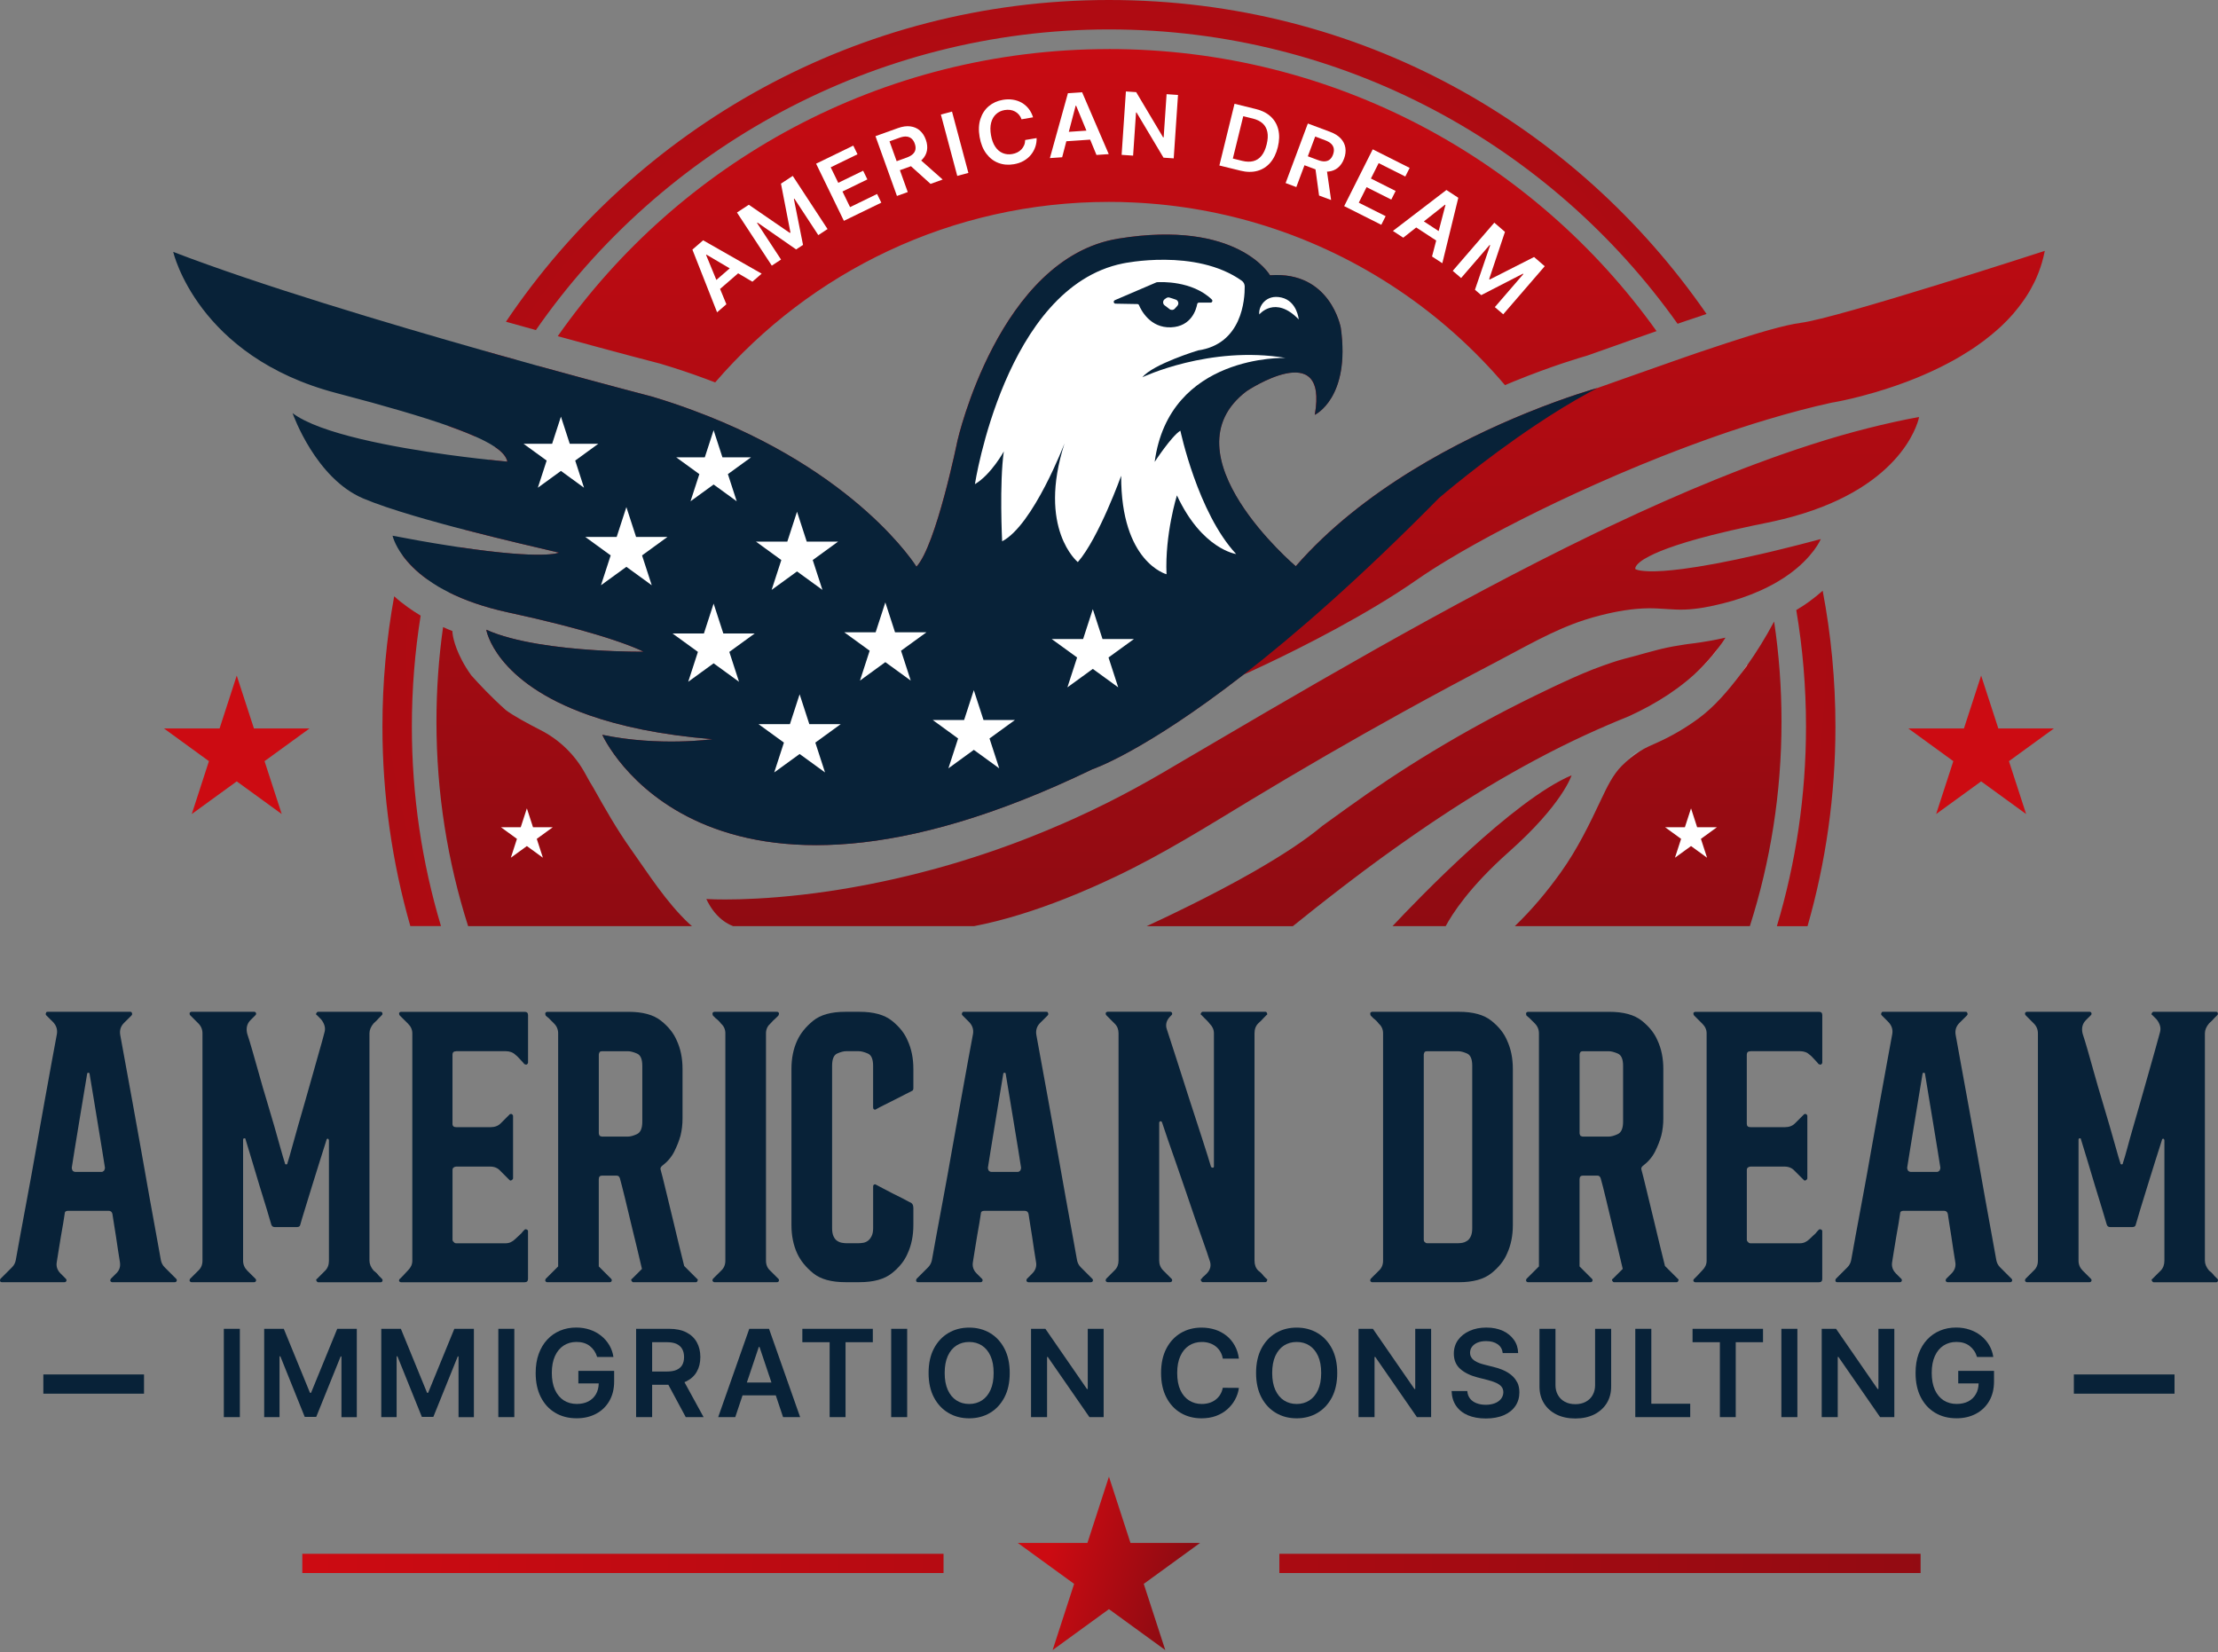 <svg xmlns="http://www.w3.org/2000/svg" width="388" height="289" viewBox="0 0 388 289" fill="none"><rect x="0" y="0" width="388" height="289" fill="#808080" stroke="none"/><g clip-path="url(#clip0_792_3506)"><path d="M243.597 162.007H252.899C254.028 159.902 257.025 155.174 263.926 149.045C273.404 140.634 274.919 135.623 274.919 135.623C264.749 139.924 248.058 157.251 243.603 162.002L243.597 162.007ZM300.061 111.917C300.032 111.917 299.998 111.922 299.97 111.934C299.947 111.939 299.925 111.939 299.902 111.951C299.715 111.99 299.527 112.024 299.34 112.059C298.778 112.172 298.205 112.274 297.632 112.342C297.581 112.348 297.535 112.359 297.484 112.365C296.786 112.473 296.077 112.569 295.362 112.649C295.152 112.671 294.93 112.711 294.72 112.74C293.358 112.944 291.996 113.182 290.651 113.506C290.447 113.551 290.237 113.602 290.032 113.659C288.557 114.028 287.098 114.454 285.634 114.856C285.146 114.987 284.658 115.112 284.17 115.242C283.977 115.293 283.773 115.35 283.574 115.407C283.37 115.458 283.165 115.526 282.955 115.589C282.638 115.685 282.308 115.793 281.968 115.906C281.826 115.952 281.684 116.003 281.531 116.06C281.224 116.167 280.912 116.27 280.611 116.377C280.566 116.394 280.526 116.417 280.481 116.423C278.347 117.206 275.924 118.228 273.319 119.414C272.825 119.646 272.32 119.879 271.82 120.112C270.691 120.64 269.573 121.179 268.461 121.729C262.689 124.584 256.4 128.029 250.555 131.485C245.419 134.59 240.413 137.915 235.532 141.44C234.125 142.456 232.723 143.477 231.315 144.482C228.353 146.985 224.199 149.663 219.812 152.195C219.76 152.223 219.715 152.246 219.67 152.28C215.686 154.567 211.52 156.723 207.905 158.517C207.644 158.647 207.388 158.772 207.139 158.891C206.775 159.073 206.418 159.255 206.055 159.425C205.782 159.555 205.521 159.686 205.249 159.816C204.647 160.112 204.068 160.39 203.512 160.651C203.24 160.77 202.978 160.9 202.706 161.025C201.934 161.394 201.219 161.735 200.595 162.019H226.157C227.456 160.969 228.767 159.919 230.073 158.886C230.901 158.233 231.718 157.592 232.53 156.962C232.621 156.888 232.7 156.82 232.791 156.758C233.421 156.252 234.062 155.764 234.698 155.282C235.186 154.896 235.685 154.521 236.179 154.153C236.962 153.545 237.751 152.949 238.54 152.37C239.306 151.792 240.073 151.23 240.85 150.662C241.236 150.384 241.611 150.106 241.985 149.834C242.655 149.346 243.324 148.863 243.994 148.392C244.437 148.074 244.874 147.768 245.311 147.461C246.026 146.951 246.741 146.451 247.462 145.957C247.814 145.719 248.171 145.469 248.512 145.237C249.539 144.521 250.578 143.829 251.622 143.137C252.292 142.694 252.95 142.257 253.608 141.826C254.993 140.929 256.383 140.044 257.78 139.181C258.211 138.92 258.637 138.648 259.068 138.386C259.488 138.131 259.902 137.876 260.316 137.626C263.211 135.889 265.941 134.357 268.512 132.978C274.772 129.618 280.14 127.234 284.885 125.316C284.947 125.293 285.004 125.271 285.055 125.242C289.777 123.063 294.175 120.305 297.774 116.644C298.091 116.321 298.398 115.997 298.699 115.657C298.931 115.401 299.164 115.146 299.385 114.873C299.505 114.732 299.618 114.595 299.732 114.459C299.942 114.209 300.146 113.948 300.339 113.687C300.447 113.551 300.543 113.415 300.64 113.29C300.85 113.018 301.048 112.74 301.241 112.456C301.304 112.371 301.36 112.291 301.412 112.206C301.627 111.888 301.775 111.673 301.826 111.576C301.61 111.758 300.509 111.86 300.038 111.922L300.061 111.917ZM287.768 97.717C289.459 96.695 292.819 95.294 299.459 93.602C301.502 93.086 303.863 92.535 306.576 91.962C307.195 91.832 307.847 91.701 308.506 91.565C308.676 91.525 308.852 91.497 309.034 91.457C309.539 91.361 310.032 91.247 310.52 91.139C311.525 90.912 312.507 90.674 313.438 90.418C314.147 90.225 314.828 90.021 315.498 89.811C333.738 84.085 335.713 72.944 335.713 72.944C334.294 73.2 332.859 73.483 331.406 73.807C331.377 73.812 331.355 73.812 331.332 73.824C328.296 74.493 325.18 75.282 322.002 76.19C318.665 77.155 315.265 78.251 311.814 79.454C311.162 79.681 310.509 79.913 309.851 80.152C308.897 80.492 307.933 80.85 306.962 81.213C306.343 81.44 305.731 81.673 305.112 81.911C304.505 82.144 303.892 82.376 303.29 82.621C302.291 83.012 301.281 83.409 300.282 83.818C294.244 86.264 288.103 88.988 281.894 91.928C280.867 92.416 279.828 92.916 278.79 93.409C266.071 99.561 253.131 106.525 240.424 113.687C234.074 117.274 227.78 120.895 221.599 124.499C216.968 127.2 212.4 129.879 207.916 132.512C206.418 133.392 204.936 134.266 203.467 135.129C200.164 137.058 196.906 138.829 193.677 140.447C191.736 141.417 189.817 142.325 187.916 143.188C187.286 143.472 186.651 143.75 186.021 144.028C184.136 144.856 182.264 145.628 180.419 146.36C179.193 146.848 177.967 147.314 176.764 147.756C173.739 148.869 170.794 149.845 167.939 150.719C167.366 150.889 166.798 151.065 166.231 151.23C164.539 151.723 162.877 152.183 161.248 152.597C158.001 153.437 154.897 154.13 151.957 154.703C150.981 154.896 150.016 155.072 149.08 155.237C147.672 155.486 146.316 155.702 144.999 155.901C131.844 157.841 123.558 157.263 123.558 157.263C123.904 158 124.29 158.636 124.687 159.181C125.68 160.532 126.77 161.326 127.718 161.78C127.905 161.871 128.087 161.945 128.257 162.013H170.385C175.663 160.997 181.111 159.26 186.412 157.166C189.437 155.969 192.405 154.658 195.266 153.296C203.461 149.397 211.043 144.635 218.773 139.958C227.57 134.641 236.463 129.499 245.453 124.533C250.776 121.599 256.122 118.721 261.508 115.912C266.576 113.267 271.633 110.259 277.087 108.477C278.126 108.137 279.124 107.853 280.089 107.615C282.796 106.928 285.628 106.434 288.421 106.406C290.532 106.389 292.615 106.707 294.726 106.633C297.019 106.548 299.21 106.099 301.417 105.549C303.625 104.998 305.81 104.261 307.893 103.33C308.358 103.126 308.812 102.899 309.266 102.677C309.913 102.354 310.515 102.025 311.077 101.684C311.775 101.27 312.405 100.855 312.978 100.441C313.982 99.715 314.822 99 315.509 98.319C316.258 97.581 316.837 96.9 317.285 96.309C318.194 95.101 318.511 94.3 318.511 94.3C317.961 94.448 317.416 94.584 316.883 94.726C316.162 94.913 315.452 95.095 314.777 95.277C313.784 95.532 312.825 95.77 311.9 95.997C311.207 96.168 310.532 96.338 309.879 96.491C309.215 96.65 308.58 96.797 307.955 96.939C301.894 98.347 297.49 99.119 294.289 99.533C293.648 99.618 293.057 99.686 292.513 99.737C291.962 99.788 291.463 99.834 291.003 99.868C286.86 100.146 286.077 99.55 286.077 99.55C286.077 99.55 286.06 99.522 286.06 99.465C286.054 99.261 286.196 98.653 287.751 97.711L287.768 97.717ZM314.942 56.497C312.365 56.798 307.422 58.251 301.911 60.061C300.271 60.595 298.58 61.168 296.888 61.735C295.668 62.155 294.437 62.575 293.228 63.007C290.515 63.954 287.882 64.885 285.532 65.719C283.171 66.559 281.088 67.303 279.465 67.865H279.448C279.147 67.956 274.187 69.329 267.11 72.212C255.577 76.894 238.421 85.549 226.656 99.051C226.656 99.051 203.506 79.437 218.064 68.421C218.064 68.421 232.416 58.818 229.987 72.564C229.987 72.564 236.259 69.63 234.533 57.348C234.533 57.348 232.768 47.348 222.15 48.154C222.15 48.154 216.548 38.353 195.618 41.741C174.704 45.124 167.474 77.11 167.474 77.11C167.474 77.11 163.745 95.453 160.3 99.13C160.3 99.13 149.994 82.411 121.18 71.764C118.927 70.924 116.549 70.124 114.063 69.38C114.063 69.38 105.862 67.252 94.12 64.011C91.293 68.534 88.768 73.273 86.572 78.182C87.985 79.13 88.564 79.965 88.745 80.748C88.745 80.748 87.559 80.651 85.59 80.43C83.915 84.397 82.446 88.472 81.208 92.649C88.047 94.425 94.659 95.941 97.769 96.673C97.769 96.673 95.272 97.95 80.334 95.719C79.642 98.313 79.029 100.952 78.524 103.619C81.208 104.964 84.597 106.196 88.904 107.132C95.709 108.597 100.72 109.93 104.341 111.009C110.448 112.842 112.559 113.999 112.559 113.999C112.559 113.999 108.836 114.045 103.927 113.721C97.883 113.33 90.028 112.393 85.062 110.157C85.062 110.157 86.498 119.323 103.075 125.123C108.49 127.019 115.516 128.557 124.63 129.306C124.63 129.306 115.323 130.628 105.357 128.54C105.357 128.54 122.706 167.62 191.083 134.567C191.083 134.567 200.005 131.621 217.507 118.029H217.513C217.672 117.961 219.204 117.28 221.605 116.139C227.621 113.284 239.074 107.552 247.939 101.361C249.448 100.311 251.276 99.136 253.353 97.887C259.147 94.397 266.945 90.294 275.674 86.27C280.521 84.039 285.657 81.826 290.889 79.76C290.912 79.754 290.941 79.743 290.963 79.732C290.986 79.726 291.009 79.715 291.031 79.709C294.164 78.478 297.337 77.297 300.504 76.19C301.735 75.759 302.967 75.339 304.204 74.942C305.867 74.391 307.513 73.875 309.158 73.387C312.995 72.235 316.769 71.236 320.407 70.441C320.407 70.441 320.537 70.424 320.781 70.373H320.821C320.935 70.345 321.077 70.322 321.235 70.288C321.321 70.271 321.417 70.26 321.514 70.237C321.582 70.231 321.655 70.209 321.729 70.192C321.803 70.174 321.894 70.163 321.979 70.146C322.172 70.101 322.399 70.055 322.649 70.004C322.768 69.976 322.904 69.942 323.035 69.913C323.273 69.862 323.523 69.806 323.784 69.749C323.943 69.709 324.102 69.675 324.255 69.635C324.629 69.545 325.027 69.442 325.452 69.335C325.617 69.289 325.781 69.244 325.963 69.198C326.468 69.068 327.002 68.92 327.558 68.756C327.751 68.705 327.966 68.642 328.165 68.585C328.301 68.54 328.438 68.5 328.579 68.455C328.699 68.415 328.818 68.387 328.943 68.341C329.198 68.268 329.459 68.183 329.726 68.103C329.743 68.103 329.748 68.097 329.748 68.097H329.754C330.957 67.711 332.217 67.28 333.534 66.786C333.767 66.695 334.016 66.599 334.255 66.503C334.516 66.406 334.788 66.298 335.061 66.185C335.197 66.134 335.333 66.077 335.469 66.02C335.742 65.907 336.02 65.793 336.286 65.674C336.701 65.504 337.115 65.311 337.518 65.135C337.796 65.004 338.074 64.885 338.347 64.749C338.761 64.556 339.175 64.357 339.59 64.153C340.004 63.943 340.424 63.727 340.838 63.506C341.111 63.364 341.394 63.222 341.667 63.063C341.922 62.927 342.172 62.785 342.427 62.632C342.637 62.513 342.847 62.394 343.057 62.263C343.596 61.945 344.13 61.611 344.663 61.264C344.947 61.083 345.225 60.901 345.498 60.714C345.566 60.668 345.628 60.623 345.691 60.578C346.139 60.271 346.593 59.948 347.036 59.613C347.2 59.482 347.359 59.357 347.524 59.227C348.142 58.756 348.75 58.256 349.328 57.74C349.521 57.57 349.72 57.394 349.907 57.223C350.044 57.093 350.168 56.968 350.316 56.837C350.622 56.542 350.923 56.242 351.218 55.935C351.513 55.634 351.797 55.316 352.075 55.004C352.149 54.913 352.24 54.823 352.314 54.732C352.314 54.732 352.316 54.726 352.319 54.715C352.319 54.715 352.342 54.692 352.348 54.675C352.518 54.482 352.694 54.267 352.859 54.057C352.966 53.943 353.051 53.83 353.131 53.716C353.301 53.506 353.471 53.285 353.625 53.063C353.755 52.899 353.874 52.734 353.988 52.558C354.028 52.513 354.056 52.468 354.084 52.416C354.101 52.394 354.124 52.371 354.135 52.348C354.232 52.212 354.323 52.07 354.414 51.928C354.544 51.741 354.652 51.559 354.777 51.367C354.799 51.338 354.816 51.293 354.839 51.253C354.89 51.168 354.947 51.088 354.998 50.998C355.021 50.952 355.044 50.912 355.066 50.878C355.151 50.736 355.231 50.595 355.305 50.453C355.35 50.379 355.39 50.294 355.424 50.22C355.571 49.965 355.708 49.709 355.832 49.454C355.946 49.227 356.048 49.005 356.156 48.779C356.156 48.773 356.162 48.761 356.162 48.756C356.235 48.586 356.303 48.415 356.377 48.245C356.559 47.825 356.723 47.405 356.865 46.968C356.894 46.9 356.916 46.826 356.95 46.741C356.979 46.673 357.001 46.599 357.019 46.514C357.036 46.486 357.036 46.463 357.047 46.429C357.115 46.236 357.177 46.032 357.234 45.833C357.234 45.816 357.234 45.805 357.24 45.793C357.314 45.544 357.382 45.288 357.444 45.027C357.461 44.999 357.461 44.959 357.467 44.931C357.49 44.868 357.495 44.817 357.512 44.76C357.512 44.743 357.512 44.732 357.518 44.715C357.586 44.443 357.648 44.164 357.7 43.886C357.7 43.886 321.315 55.719 314.947 56.48L314.942 56.497ZM310.35 108.727C308.772 111.684 307.172 114.221 305.628 116.389C305.623 116.326 305.623 116.298 305.623 116.298C305.225 116.894 304.834 117.456 304.436 118.006C302.297 120.816 299.93 123.625 297.081 125.713C294.879 127.325 292.513 128.716 290.027 129.845C288.88 130.367 287.808 130.781 286.769 131.485C285.674 132.223 284.635 133.029 283.704 133.965C282.115 135.56 281.1 137.728 280.14 139.749C278.018 144.26 275.941 148.528 273.052 152.58C270.651 155.946 267.978 159.141 264.993 162.007H306.105C309.709 150.725 311.644 138.71 311.644 126.236C311.644 120.288 311.207 114.442 310.35 108.727ZM243.597 162.007H252.899C254.028 159.902 257.025 155.174 263.926 149.045C273.404 140.634 274.919 135.623 274.919 135.623C264.749 139.924 248.058 157.251 243.603 162.002L243.597 162.007ZM120.533 161.559C116.532 157.802 113.444 152.881 110.329 148.494C107.905 145.078 105.834 141.434 103.785 137.779C103.586 137.427 103.365 137.098 103.166 136.752C102.939 136.355 102.661 135.85 102.36 135.299C100.59 132.047 97.877 129.408 94.574 127.722C92.264 126.542 89.755 125.18 88.456 124.192L88.433 124.17C88.433 124.17 88.416 124.153 88.405 124.141C85.93 121.934 83.813 119.675 82.446 118.142C82.44 118.137 82.429 118.125 82.429 118.12C79.858 114.55 79.296 111.69 79.205 111.082C79.165 110.85 79.143 110.617 79.137 110.384C78.581 110.169 78.042 109.942 77.508 109.698C76.742 115.1 76.35 120.628 76.35 126.236C76.35 138.71 78.291 150.719 81.889 162.007H121.049C120.885 161.865 120.709 161.712 120.539 161.559H120.533ZM300.061 111.917C300.032 111.917 299.998 111.922 299.97 111.934C299.947 111.939 299.925 111.939 299.902 111.951C299.715 111.99 299.527 112.024 299.34 112.059C298.778 112.155 298.211 112.251 297.632 112.342C297.581 112.348 297.535 112.359 297.484 112.365C296.786 112.473 296.077 112.569 295.362 112.649C295.152 112.671 294.93 112.711 294.72 112.74C293.358 112.944 291.996 113.182 290.651 113.506C289.142 113.92 287.473 114.363 285.634 114.851C285.146 114.981 284.658 115.106 284.17 115.237C283.977 115.288 283.773 115.345 283.574 115.401C283.37 115.452 283.165 115.52 282.955 115.583C282.638 115.679 282.308 115.787 281.968 115.901C281.826 115.946 281.684 115.997 281.531 116.054C281.224 116.162 280.912 116.264 280.611 116.372C280.566 116.389 280.526 116.412 280.481 116.417C278.035 117.28 275.663 118.324 273.319 119.408C272.825 119.641 272.32 119.873 271.82 120.106C270.691 120.634 269.573 121.173 268.461 121.724C262.342 124.709 256.372 127.961 250.555 131.48C245.419 134.584 240.413 137.91 235.532 141.434C234.125 142.45 232.723 143.472 231.315 144.476C228.353 146.979 224.199 149.658 219.812 152.189C219.76 152.217 219.715 152.24 219.67 152.274C215.85 154.55 211.894 156.565 207.905 158.511C207.644 158.642 207.388 158.767 207.139 158.886C206.775 159.067 206.418 159.249 206.055 159.419C205.782 159.55 205.521 159.68 205.249 159.811C204.647 160.106 204.068 160.384 203.512 160.645C203.24 160.764 202.978 160.895 202.706 161.02C201.934 161.389 201.219 161.729 200.595 162.013H226.157C227.456 160.963 228.767 159.913 230.073 158.88C230.901 158.227 231.718 157.586 232.53 156.956C232.621 156.882 232.7 156.814 232.791 156.752C233.421 156.247 234.062 155.759 234.698 155.276C235.186 154.89 235.685 154.516 236.179 154.147C236.962 153.54 237.751 152.944 238.54 152.365C239.306 151.786 240.073 151.224 240.85 150.657C241.236 150.378 241.611 150.1 241.985 149.828C242.655 149.34 243.324 148.857 243.994 148.386C244.437 148.069 244.874 147.762 245.311 147.456C246.026 146.945 246.741 146.445 247.462 145.952C247.814 145.713 248.171 145.464 248.512 145.231C249.539 144.516 250.578 143.823 251.622 143.131C252.292 142.688 252.95 142.251 253.608 141.82C254.993 140.923 256.383 140.038 257.78 139.175C258.211 138.914 258.637 138.642 259.068 138.381C259.488 138.125 259.902 137.87 260.316 137.62C262.916 136.02 265.566 134.476 268.268 133.097C268.353 133.057 268.427 133.012 268.506 132.978C274.766 129.618 280.135 127.234 284.879 125.316C284.942 125.293 284.999 125.271 285.05 125.242C289.771 123.063 294.17 120.305 297.768 116.644C298.086 116.321 298.392 115.997 298.693 115.657C298.926 115.401 299.158 115.146 299.38 114.873C299.499 114.732 299.613 114.595 299.726 114.459C299.936 114.209 300.14 113.948 300.333 113.687C300.441 113.551 300.538 113.415 300.634 113.29C300.844 113.018 301.043 112.74 301.236 112.456C301.298 112.371 301.355 112.291 301.406 112.206C301.622 111.888 301.769 111.673 301.82 111.576C301.837 111.57 301.837 111.553 301.843 111.548C301.849 111.548 301.849 111.542 301.849 111.542C301.253 111.678 300.645 111.803 300.027 111.928L300.061 111.917ZM193.989 8.586C154.097 8.586 118.847 28.438 97.57 58.807C108.132 61.707 115.476 63.62 115.561 63.631C115.629 63.648 115.703 63.676 115.777 63.699C118.388 64.482 120.902 65.322 123.263 66.202C123.887 66.434 124.494 66.667 125.107 66.894C141.776 47.558 166.446 35.317 193.983 35.317C195.368 35.317 196.747 35.345 198.12 35.413C206.23 35.776 214.074 37.201 221.491 39.556C237.933 44.766 252.354 54.522 263.268 67.371C263.818 67.138 264.352 66.923 264.874 66.701C271.565 63.977 276.52 62.53 277.649 62.206C279.159 61.678 281.06 61.003 283.205 60.243C285.226 59.522 287.462 58.722 289.783 57.922C268.449 28.052 233.489 8.58 193.983 8.58L193.989 8.586Z" fill="url(#paint0_linear_792_3506)"></path><path d="M346.565 118.178L349.573 127.429H359.3L351.428 133.149L354.436 142.4L346.565 136.685L338.693 142.4L341.701 133.149L333.829 127.429H343.557L346.565 118.178Z" fill="#CC0B12"></path><path d="M41.413 118.178L44.421 127.429H54.148L46.277 133.149L49.285 142.4L41.413 136.685L33.547 142.4L36.549 133.149L28.683 127.429H38.411L41.413 118.178Z" fill="#CC0B12"></path><path d="M87.122 62.06C88.206 62.361 89.279 62.662 90.323 62.951C90.289 63.002 90.249 63.065 90.215 63.116C87.588 67.361 85.215 71.788 83.115 76.351C82.275 75.976 81.322 75.585 80.238 75.176C79.636 74.949 78.995 74.716 78.314 74.478C80.323 70.074 82.582 65.8 85.073 61.68C85.107 61.623 85.147 61.566 85.181 61.51C85.834 61.703 86.487 61.879 87.128 62.06H87.122Z" fill="#CC0B12"></path><path d="M72.241 99.257C71.509 98.536 70.925 97.843 70.454 97.202C70.652 96.402 70.845 95.613 71.061 94.818C72.883 95.147 74.58 95.426 76.157 95.675C75.652 97.56 75.198 99.455 74.778 101.368C73.779 100.664 72.945 99.943 72.241 99.257Z" fill="#CC0B12"></path><path d="M298.534 54.92C297.359 55.312 296.168 55.715 294.959 56.123L294.419 56.305C294.096 56.419 293.778 56.526 293.466 56.64C271.361 25.505 235.016 5.148 193.994 5.148C152.973 5.148 115.783 25.97 93.745 57.741C93.155 57.582 92.559 57.412 91.918 57.23L88.762 56.35L88.507 56.277C111.344 22.355 150.101 0 193.989 0C237.876 0 275.583 21.765 298.529 54.92H298.534ZM318.846 103.331C318.114 103.989 317.319 104.631 316.48 105.243C315.793 105.737 315.078 106.214 314.346 106.645C314.306 106.674 314.266 106.696 314.226 106.719C315.35 113.354 315.929 120.164 315.929 127.099C315.929 139.222 314.153 150.947 310.833 162.014H316.196C319.374 150.919 321.077 139.199 321.077 127.099C321.077 118.983 320.31 111.038 318.846 103.337V103.331ZM72.048 127.094C72.048 120.493 72.576 114.012 73.586 107.69C72.798 107.218 72.037 106.725 71.311 106.197C70.488 105.607 69.693 104.982 68.955 104.307C67.61 111.702 66.901 119.313 66.901 127.088C66.901 139.188 68.603 150.907 71.782 162.003H77.145C73.825 150.936 72.048 139.21 72.048 127.088V127.094Z" fill="url(#paint1_radial_792_3506)"></path><path d="M30.828 223.712L28.797 221.68C28.456 221.339 28.246 220.931 28.144 220.443C28.002 219.625 27.747 218.224 27.384 216.231C27.02 214.256 26.612 211.981 26.146 209.415C25.687 206.85 25.21 204.132 24.699 201.249C24.188 198.377 23.695 195.619 23.212 192.985C22.724 190.346 22.293 187.968 21.907 185.834C21.515 183.706 21.226 182.111 21.033 181.05C20.891 180.227 21.107 179.523 21.686 178.945L22.991 177.645C23.133 177.497 23.155 177.355 23.065 177.208C23.065 177.066 22.968 176.992 22.775 176.992H8.343C8.144 176.992 8.053 177.066 8.053 177.208C7.957 177.355 7.98 177.497 8.127 177.645L9.222 178.729C9.847 179.359 10.091 180.085 9.949 180.903C9.75 181.918 9.461 183.49 9.075 185.619C8.689 187.753 8.252 190.142 7.77 192.804C7.287 195.465 6.788 198.241 6.283 201.146C5.772 204.052 5.278 206.793 4.79 209.381C4.308 211.969 3.882 214.256 3.519 216.231C3.155 218.218 2.906 219.62 2.758 220.443C2.662 220.931 2.446 221.339 2.106 221.68L0.074 223.712C0.028 223.757 0 223.876 0 224.075C0.045 224.217 0.165 224.296 0.363 224.296H11.248C11.436 224.296 11.555 224.217 11.612 224.075C11.657 223.933 11.634 223.808 11.532 223.712C11.436 223.615 11.345 223.513 11.248 223.422C11.146 223.326 11.039 223.212 10.919 223.093C10.794 222.974 10.687 222.86 10.59 222.764C10.006 222.179 9.79 221.504 9.938 220.732C10.034 220.147 10.142 219.461 10.267 218.666C10.386 217.866 10.516 217.054 10.664 216.231C10.806 215.414 10.942 214.654 11.061 213.95C11.18 213.252 11.271 212.701 11.317 212.315C11.317 211.975 11.504 211.805 11.901 211.805H19.007C19.347 211.805 19.563 211.975 19.659 212.315C19.705 212.701 19.79 213.246 19.915 213.95C20.034 214.648 20.153 215.409 20.278 216.231C20.397 217.054 20.516 217.866 20.641 218.666C20.76 219.461 20.868 220.153 20.97 220.732C21.112 221.555 20.897 222.23 20.318 222.764C20.215 222.86 20.108 222.974 19.989 223.093C19.864 223.212 19.756 223.326 19.659 223.422L19.37 223.712C19.325 223.757 19.296 223.876 19.296 224.075C19.393 224.217 19.512 224.296 19.659 224.296H30.545C30.732 224.296 30.851 224.217 30.908 224.075C30.953 223.933 30.931 223.808 30.828 223.712ZM18.206 204.779C18.065 204.921 17.923 205 17.775 205H13.207C13.008 205 12.838 204.921 12.696 204.779C12.599 204.591 12.554 204.415 12.554 204.274C12.65 203.598 12.815 202.526 13.059 201.078C13.303 199.631 13.558 198.082 13.819 196.436C14.086 194.79 14.353 193.184 14.62 191.606C14.881 190.04 15.091 188.791 15.238 187.872C15.238 187.73 15.312 187.656 15.454 187.656C15.596 187.656 15.675 187.73 15.675 187.872C15.817 188.791 16.027 190.04 16.294 191.606C16.555 193.178 16.822 194.79 17.088 196.436C17.355 198.082 17.611 199.631 17.849 201.078C18.093 202.526 18.263 203.598 18.36 204.274C18.36 204.415 18.314 204.586 18.212 204.779H18.206Z" fill="#082238"></path><path d="M66.299 223.201C66.055 222.86 65.743 222.548 65.357 222.264C64.869 221.68 64.631 221.101 64.631 220.516V180.76C64.631 180.176 64.869 179.597 65.357 179.018C65.743 178.678 66.055 178.365 66.299 178.076C66.487 177.877 66.662 177.713 66.804 177.565C66.906 177.469 66.929 177.35 66.884 177.202C66.833 177.06 66.736 176.986 66.594 176.986H55.641C55.539 176.986 55.442 177.06 55.352 177.202C55.249 177.401 55.278 177.514 55.425 177.565L56.152 178.292C56.441 178.638 56.651 179.012 56.77 179.421C56.89 179.83 56.878 180.25 56.736 180.692C56.538 181.464 56.265 182.48 55.896 183.74C55.533 185 55.147 186.362 54.739 187.838C54.33 189.313 53.887 190.846 53.433 192.446C52.979 194.046 52.537 195.55 52.128 196.981C51.719 198.405 51.356 199.699 51.044 200.857C50.732 202.02 50.476 202.889 50.283 203.467C50.283 203.615 50.204 203.689 50.062 203.689C49.92 203.689 49.841 203.615 49.841 203.467C49.654 202.883 49.398 202.032 49.08 200.891C48.768 199.756 48.405 198.473 47.996 197.049C47.588 195.624 47.134 194.109 46.657 192.514C46.169 190.919 45.726 189.387 45.318 187.906C44.903 186.436 44.517 185.068 44.154 183.808C43.791 182.548 43.49 181.555 43.246 180.834C43.008 179.864 43.201 179.069 43.831 178.439L44.705 177.565C44.801 177.469 44.824 177.35 44.778 177.202C44.733 177.06 44.608 176.986 44.415 176.986H33.53C33.388 176.986 33.263 177.06 33.167 177.202C33.167 177.401 33.189 177.514 33.24 177.565L34.693 179.018C35.176 179.501 35.42 180.079 35.42 180.76V220.516C35.42 221.243 35.176 221.822 34.693 222.264L33.24 223.711C33.195 223.757 33.167 223.876 33.167 224.075C33.263 224.217 33.388 224.296 33.53 224.296H44.415C44.602 224.296 44.727 224.217 44.778 224.075C44.824 223.933 44.801 223.808 44.705 223.711L43.252 222.264C42.769 221.776 42.525 221.197 42.525 220.516V199.41C42.525 199.211 42.599 199.12 42.747 199.12C42.894 199.12 42.968 199.194 42.968 199.341C43.252 200.255 43.621 201.453 44.052 202.928C44.483 204.41 44.932 205.891 45.391 207.395C45.851 208.893 46.271 210.272 46.663 211.526C47.048 212.786 47.315 213.683 47.457 214.211C47.554 214.5 47.747 214.648 48.042 214.648H51.963C52.298 214.648 52.491 214.5 52.537 214.211C52.684 213.683 52.945 212.786 53.337 211.526C53.723 210.272 54.143 208.887 54.608 207.395C55.068 205.891 55.522 204.421 55.987 202.974C56.447 201.521 56.816 200.335 57.111 199.415C57.111 199.268 57.207 199.194 57.4 199.194C57.497 199.296 57.542 199.393 57.542 199.483V220.522C57.542 221.248 57.327 221.827 56.889 222.27L55.953 223.206C55.755 223.405 55.59 223.57 55.442 223.717C55.3 223.762 55.272 223.882 55.368 224.08C55.465 224.222 55.556 224.302 55.658 224.302H66.611C66.753 224.302 66.85 224.222 66.901 224.08C66.946 223.938 66.924 223.814 66.821 223.717C66.68 223.57 66.509 223.405 66.316 223.206L66.299 223.201Z" fill="#082238"></path><path d="M79.818 183.882H88.45C89.177 183.882 89.755 184.104 90.192 184.535C90.38 184.682 90.567 184.847 90.737 185.046C90.902 185.233 91.067 185.409 91.208 185.551C91.407 185.749 91.572 185.942 91.719 186.135C91.906 186.232 92.06 186.255 92.15 186.209C92.292 186.113 92.372 185.993 92.372 185.846V177.577C92.372 177.191 92.173 176.998 91.787 176.998H70.17C70.022 176.998 69.903 177.072 69.807 177.214C69.807 177.412 69.852 177.554 69.949 177.651L71.401 179.098C71.884 179.58 72.128 180.137 72.128 180.766V220.522C72.128 221.152 71.884 221.708 71.401 222.191C71.254 222.338 71.101 222.503 70.925 222.702C70.76 222.889 70.596 223.065 70.454 223.207L69.943 223.717C69.846 223.763 69.801 223.882 69.801 224.081C69.897 224.223 70.017 224.302 70.164 224.302H91.782C92.168 224.302 92.366 224.103 92.366 223.717V215.375C92.366 215.227 92.287 215.131 92.145 215.085C92.003 214.989 91.855 215.011 91.713 215.159C91.515 215.358 91.35 215.545 91.203 215.744C91.061 215.885 90.891 216.044 90.698 216.215C90.499 216.385 90.306 216.567 90.113 216.759C89.625 217.242 89.075 217.486 88.445 217.486H79.812C79.614 217.486 79.472 217.412 79.381 217.265C79.233 217.168 79.16 217.026 79.16 216.833V204.648C79.16 204.45 79.233 204.308 79.381 204.211C79.523 204.115 79.665 204.069 79.812 204.069H85.76C86.487 204.069 87.065 204.313 87.502 204.796L89.097 206.391C89.239 206.532 89.358 206.555 89.46 206.464C89.648 206.368 89.75 206.243 89.75 206.101V195.216C89.75 195.074 89.648 194.955 89.46 194.853C89.262 194.853 89.148 194.898 89.097 195L87.57 196.521C87.139 196.953 86.555 197.174 85.828 197.174H79.807C79.375 197.174 79.154 196.987 79.154 196.589V184.478C79.154 184.092 79.375 183.894 79.807 183.894L79.818 183.882Z" fill="#082238"></path><path d="M121.94 223.712L119.687 221.459C119.012 218.752 118.405 216.266 117.871 213.99C117.389 212.009 116.935 210.108 116.492 208.298C116.061 206.481 115.743 205.239 115.55 204.557C115.505 204.37 115.573 204.172 115.771 203.984C116.742 203.252 117.463 202.412 117.951 201.442C118.433 200.471 118.796 199.552 119.035 198.689C119.279 197.719 119.398 196.708 119.398 195.642V187.009C119.398 185.119 119.057 183.451 118.382 182.004C117.848 180.744 116.935 179.592 115.629 178.553C114.324 177.514 112.434 176.998 109.971 176.998H95.749C95.601 176.998 95.482 177.072 95.385 177.214C95.385 177.412 95.408 177.554 95.459 177.651C95.601 177.793 95.771 177.934 95.97 178.082L96.906 179.024C97.395 179.507 97.639 180.085 97.639 180.766V221.532L95.459 223.712C95.414 223.757 95.385 223.876 95.385 224.075C95.482 224.217 95.601 224.296 95.749 224.296H106.634C106.821 224.296 106.946 224.217 106.997 224.075C107.043 223.933 107.02 223.808 106.923 223.712L104.744 221.532V206.3C104.744 205.863 104.931 205.647 105.329 205.647H107.866C108.155 205.647 108.354 205.812 108.45 206.152C108.637 206.828 108.944 208.019 109.358 209.711C109.767 211.402 110.187 213.167 110.629 215.006C111.157 217.134 111.713 219.455 112.298 221.969L110.55 223.712C110.408 223.757 110.385 223.876 110.476 224.075C110.573 224.217 110.675 224.296 110.766 224.296H121.719C121.861 224.296 121.963 224.217 122.009 224.075C122.105 223.876 122.082 223.763 121.935 223.712H121.94ZM112.36 196.215C112.36 197.378 112.048 198.105 111.418 198.394C110.788 198.684 110.261 198.825 109.824 198.825H105.329C105.227 198.825 105.085 198.78 104.892 198.684C104.795 198.485 104.75 198.343 104.75 198.247V184.467C104.75 184.37 104.795 184.223 104.892 184.035C104.994 183.939 105.136 183.888 105.329 183.888H109.824C110.261 183.888 110.794 184.024 111.418 184.291C112.048 184.552 112.36 185.267 112.36 186.43V196.22V196.215Z" fill="#082238"></path><path d="M135.663 223.201L134.727 222.264C134.239 221.827 133.995 221.243 133.995 220.516V180.761C133.995 180.085 134.239 179.523 134.727 179.092C135.062 178.706 135.374 178.394 135.663 178.15C135.862 177.957 136.026 177.787 136.174 177.645C136.27 177.446 136.293 177.304 136.248 177.208C136.202 177.066 136.083 176.992 135.885 176.992H124.999C124.857 176.992 124.738 177.066 124.636 177.208C124.636 177.406 124.659 177.548 124.71 177.645C124.857 177.787 125.022 177.957 125.221 178.15C125.561 178.394 125.873 178.706 126.163 179.092C126.645 179.523 126.889 180.085 126.889 180.761V220.516C126.889 221.243 126.645 221.822 126.163 222.264L124.71 223.712C124.664 223.757 124.636 223.876 124.636 224.075C124.738 224.217 124.857 224.296 124.999 224.296H135.885C136.083 224.296 136.197 224.217 136.248 224.075C136.293 223.933 136.27 223.808 136.174 223.712C136.026 223.564 135.862 223.399 135.663 223.201Z" fill="#082238"></path><path d="M152.888 194.041C152.984 194.137 153.104 194.137 153.251 194.041C153.592 193.842 154.046 193.604 154.63 193.314C155.215 193.025 155.811 192.719 156.441 192.406C157.071 192.094 157.667 191.788 158.223 191.498C158.773 191.209 159.205 190.993 159.494 190.846C159.681 190.8 159.778 190.63 159.778 190.341V187.003C159.778 185.114 159.437 183.445 158.762 181.998C158.234 180.738 157.315 179.586 156.009 178.547C154.704 177.509 152.82 176.992 150.351 176.992H147.888C145.419 176.992 143.546 177.509 142.264 178.547C140.981 179.586 140.05 180.738 139.466 181.998C138.79 183.445 138.45 185.114 138.45 187.003V214.279C138.45 216.163 138.79 217.832 139.466 219.285C140.05 220.539 140.981 221.691 142.264 222.73C143.546 223.768 145.419 224.29 147.888 224.29H150.351C152.82 224.29 154.704 223.768 156.009 222.73C157.315 221.691 158.234 220.539 158.762 219.285C159.437 217.832 159.778 216.163 159.778 214.279V211.305C159.778 210.772 159.562 210.431 159.125 210.289C158.785 210.091 158.353 209.864 157.82 209.597C157.292 209.336 156.736 209.058 156.157 208.768C155.572 208.479 155.016 208.184 154.483 207.894C153.955 207.611 153.546 207.389 153.251 207.242C153.104 207.145 152.984 207.145 152.888 207.242C152.786 207.293 152.74 207.389 152.74 207.531V214.858C152.74 215.443 152.644 215.908 152.451 216.271C152.264 216.64 152.042 216.901 151.798 217.071C151.56 217.242 151.293 217.35 151.004 217.401C150.714 217.446 150.447 217.474 150.209 217.474H148.03C147.831 217.474 147.598 217.452 147.303 217.401C147.014 217.355 146.736 217.247 146.463 217.071C146.202 216.901 145.981 216.64 145.816 216.271C145.646 215.908 145.561 215.443 145.561 214.858V186.425C145.561 185.261 145.862 184.546 146.463 184.285C147.071 184.018 147.593 183.882 148.024 183.882H150.203C150.635 183.882 151.163 184.018 151.793 184.285C152.423 184.546 152.735 185.261 152.735 186.425V193.683C152.735 193.871 152.78 193.995 152.882 194.047L152.888 194.041Z" fill="#082238"></path><path d="M191.094 223.712L189.063 221.68C188.722 221.339 188.507 220.931 188.41 220.443C188.262 219.625 188.013 218.224 187.65 216.231C187.281 214.256 186.872 211.981 186.412 209.415C185.947 206.85 185.47 204.132 184.959 201.249C184.454 198.377 183.955 195.619 183.472 192.985C182.984 190.346 182.553 187.968 182.167 185.834C181.781 183.706 181.492 182.111 181.293 181.05C181.151 180.227 181.373 179.523 181.946 178.945L183.251 177.645C183.399 177.497 183.421 177.355 183.331 177.208C183.331 177.066 183.228 176.992 183.041 176.992H168.603C168.416 176.992 168.314 177.066 168.314 177.208C168.217 177.355 168.24 177.497 168.393 177.645L169.477 178.729C170.107 179.359 170.351 180.085 170.204 180.903C170.016 181.918 169.721 183.49 169.329 185.619C168.944 187.753 168.512 190.142 168.03 192.804C167.542 195.465 167.048 198.241 166.537 201.146C166.032 204.052 165.533 206.793 165.05 209.381C164.562 211.969 164.142 214.256 163.779 216.231C163.416 218.218 163.16 219.62 163.019 220.443C162.916 220.931 162.695 221.339 162.366 221.68L160.334 223.712C160.289 223.757 160.255 223.876 160.255 224.075C160.306 224.217 160.425 224.296 160.618 224.296H171.503C171.69 224.296 171.815 224.217 171.866 224.075C171.912 223.933 171.889 223.808 171.793 223.712C171.69 223.615 171.594 223.513 171.503 223.422L170.851 222.769C170.266 222.185 170.056 221.51 170.198 220.738C170.294 220.153 170.408 219.466 170.527 218.672C170.646 217.872 170.782 217.06 170.924 216.237C171.072 215.42 171.202 214.659 171.322 213.956C171.446 213.258 171.532 212.707 171.577 212.321C171.577 211.981 171.776 211.81 172.162 211.81H179.267C179.608 211.81 179.823 211.981 179.92 212.321C179.965 212.707 180.056 213.252 180.175 213.956C180.294 214.654 180.419 215.414 180.538 216.237C180.657 217.06 180.782 217.872 180.902 218.672C181.026 219.466 181.134 220.159 181.231 220.738C181.378 221.51 181.157 222.185 180.578 222.769C180.482 222.866 180.374 222.979 180.249 223.099C180.13 223.218 180.022 223.331 179.92 223.428C179.823 223.524 179.732 223.626 179.63 223.717C179.585 223.763 179.556 223.882 179.556 224.08C179.653 224.222 179.778 224.302 179.92 224.302H190.805C190.992 224.302 191.117 224.222 191.168 224.08C191.214 223.939 191.191 223.814 191.094 223.717V223.712ZM178.472 204.779C178.331 204.921 178.183 205 178.041 205H173.467C173.268 205 173.104 204.921 172.956 204.779C172.86 204.591 172.814 204.415 172.814 204.274C172.911 203.598 173.081 202.526 173.325 201.078C173.563 199.631 173.819 198.082 174.085 196.436C174.347 194.79 174.613 193.184 174.88 191.606C175.147 190.04 175.357 188.791 175.499 187.872C175.499 187.73 175.572 187.656 175.72 187.656C175.867 187.656 175.936 187.73 175.936 187.872C176.083 188.791 176.287 190.04 176.554 191.606C176.821 193.178 177.088 194.79 177.354 196.436C177.616 198.082 177.871 199.631 178.115 201.078C178.359 202.526 178.524 203.598 178.62 204.274C178.62 204.415 178.575 204.586 178.478 204.779H178.472Z" fill="#082238"></path><path d="M221.554 223.711C221.412 223.564 221.242 223.399 221.049 223.2C220.805 222.86 220.493 222.548 220.107 222.264C219.67 221.827 219.454 221.242 219.454 220.516V180.76C219.454 180.034 219.67 179.455 220.107 179.018C220.493 178.677 220.805 178.365 221.049 178.076C221.236 177.877 221.412 177.713 221.554 177.565C221.696 177.52 221.719 177.4 221.628 177.202C221.582 177.06 221.486 176.986 221.338 176.986H210.391C210.288 176.986 210.192 177.06 210.101 177.202C209.999 177.4 210.022 177.514 210.175 177.565C210.317 177.713 210.487 177.877 210.68 178.076C210.828 178.218 210.981 178.377 211.157 178.547C211.321 178.717 211.486 178.899 211.628 179.092C212.116 179.574 212.354 180.13 212.354 180.76V204.046C212.354 204.188 212.28 204.267 212.139 204.267C212.036 204.267 211.94 204.216 211.849 204.12C211.509 202.962 210.975 201.271 210.254 199.041C209.528 196.816 208.784 194.506 208.001 192.111C207.229 189.716 206.492 187.417 205.793 185.215C205.09 183.019 204.545 181.339 204.159 180.176C203.819 179.307 204.011 178.507 204.732 177.781L204.954 177.559C205.05 177.463 205.073 177.344 205.027 177.196C204.982 177.054 204.863 176.98 204.664 176.98H193.784C193.637 176.98 193.518 177.054 193.421 177.196C193.421 177.395 193.444 177.508 193.495 177.559L195.016 179.086C195.453 179.517 195.669 180.079 195.669 180.755V220.51C195.669 221.186 195.453 221.748 195.016 222.179L193.495 223.706C193.45 223.751 193.421 223.87 193.421 224.069C193.518 224.211 193.637 224.29 193.784 224.29H204.664C204.863 224.29 204.976 224.211 205.027 224.069C205.073 223.927 205.05 223.802 204.954 223.706L203.506 222.258C203.018 221.77 202.78 221.191 202.78 220.51V196.424C202.78 196.277 202.854 196.18 202.996 196.135C203.143 196.135 203.24 196.208 203.285 196.356C203.529 197.082 203.87 198.081 204.301 199.364C204.732 200.647 205.22 202.037 205.754 203.53C206.282 205.034 206.826 206.606 207.383 208.246C207.939 209.892 208.489 211.487 209.017 213.036C209.551 214.585 210.044 215.998 210.51 217.281C210.969 218.564 211.316 219.591 211.56 220.363C211.946 221.282 211.781 222.105 211.049 222.826C210.765 223.115 210.544 223.314 210.402 223.41C210.351 223.507 210.277 223.609 210.181 223.7C210.033 223.745 210.01 223.864 210.107 224.063C210.203 224.205 210.294 224.284 210.396 224.284H221.344C221.492 224.284 221.588 224.205 221.633 224.063C221.73 223.864 221.707 223.751 221.56 223.7L221.554 223.711Z" fill="#082238"></path><path d="M263.631 181.998C263.103 180.738 262.184 179.586 260.878 178.547C259.573 177.509 257.689 176.992 255.22 176.992H240.061C239.914 176.992 239.794 177.066 239.698 177.208C239.698 177.406 239.721 177.548 239.772 177.645L240.277 178.15C240.617 178.394 240.93 178.706 241.219 179.092C241.701 179.523 241.945 180.085 241.945 180.761V220.516C241.945 221.243 241.701 221.822 241.219 222.264L240.277 223.201C240.09 223.399 239.914 223.564 239.772 223.712C239.726 223.757 239.698 223.876 239.698 224.075C239.794 224.217 239.914 224.296 240.061 224.296H255.22C257.689 224.296 259.573 223.774 260.878 222.735C262.184 221.697 263.103 220.545 263.631 219.291C264.306 217.838 264.647 216.169 264.647 214.285V187.009C264.647 185.119 264.306 183.451 263.631 182.004V181.998ZM257.541 214.858C257.541 215.443 257.456 215.908 257.286 216.271C257.121 216.64 256.9 216.901 256.633 217.071C256.372 217.242 256.105 217.35 255.839 217.401C255.572 217.446 255.317 217.474 255.078 217.474H249.636C249.494 217.474 249.352 217.401 249.204 217.253C249.108 217.157 249.062 217.037 249.062 216.89V184.467C249.062 184.37 249.108 184.223 249.204 184.035C249.301 183.939 249.448 183.888 249.636 183.888H255.078C255.509 183.888 256.032 184.024 256.633 184.291C257.24 184.552 257.541 185.267 257.541 186.43V214.864V214.858Z" fill="#082238"></path><path d="M293.512 223.712L291.258 221.459C290.583 218.752 289.976 216.266 289.442 213.99C288.96 212.009 288.506 210.108 288.063 208.298C287.632 206.481 287.314 205.239 287.127 204.557C287.076 204.37 287.149 204.172 287.342 203.984C288.313 203.252 289.034 202.412 289.522 201.442C290.004 200.471 290.367 199.552 290.606 198.689C290.85 197.719 290.969 196.708 290.969 195.642V187.009C290.969 185.119 290.628 183.451 289.953 182.004C289.42 180.744 288.506 179.592 287.201 178.553C285.895 177.514 284.005 176.998 281.542 176.998H267.32C267.178 176.998 267.053 177.072 266.957 177.214C266.957 177.412 266.979 177.554 267.03 177.651C267.178 177.793 267.343 177.934 267.541 178.082L268.483 179.024C268.966 179.507 269.21 180.085 269.21 180.766V221.532L267.03 223.712C266.985 223.757 266.957 223.876 266.957 224.075C267.053 224.217 267.178 224.296 267.32 224.296H278.205C278.392 224.296 278.517 224.217 278.568 224.075C278.614 223.933 278.591 223.808 278.495 223.712L276.315 221.532V206.3C276.315 205.863 276.514 205.647 276.9 205.647H279.437C279.726 205.647 279.925 205.812 280.021 206.152C280.22 206.828 280.521 208.019 280.929 209.711C281.338 211.402 281.758 213.167 282.201 215.006C282.728 217.134 283.285 219.455 283.869 221.969L282.121 223.712C281.979 223.757 281.957 223.876 282.047 224.075C282.144 224.217 282.246 224.296 282.337 224.296H293.29C293.432 224.296 293.534 224.217 293.58 224.075C293.676 223.876 293.653 223.763 293.506 223.712H293.512ZM283.932 196.215C283.932 197.378 283.619 198.105 282.989 198.394C282.36 198.684 281.832 198.825 281.395 198.825H276.9C276.798 198.825 276.656 198.78 276.468 198.684C276.366 198.485 276.321 198.343 276.321 198.247V184.467C276.321 184.37 276.366 184.223 276.468 184.035C276.565 183.939 276.707 183.888 276.9 183.888H281.395C281.832 183.888 282.365 184.024 282.989 184.291C283.619 184.552 283.932 185.267 283.932 186.43V196.22V196.215Z" fill="#082238"></path><path d="M306.23 183.882H314.862C315.588 183.882 316.162 184.104 316.604 184.535C316.792 184.682 316.979 184.847 317.143 185.046C317.314 185.233 317.473 185.409 317.62 185.551C317.807 185.749 317.983 185.942 318.125 186.135C318.324 186.232 318.466 186.255 318.562 186.209C318.704 186.113 318.778 185.993 318.778 185.846V177.577C318.778 177.191 318.591 176.998 318.205 176.998H296.587C296.44 176.998 296.321 177.072 296.224 177.214C296.224 177.412 296.27 177.554 296.366 177.651L297.813 179.098C298.301 179.58 298.545 180.137 298.545 180.766V220.522C298.545 221.152 298.301 221.708 297.813 222.191C297.671 222.338 297.512 222.503 297.342 222.702C297.172 222.889 297.013 223.065 296.866 223.207C296.678 223.405 296.502 223.57 296.36 223.717C296.264 223.763 296.219 223.882 296.219 224.081C296.315 224.223 296.434 224.302 296.582 224.302H318.199C318.585 224.302 318.772 224.103 318.772 223.717V215.375C318.772 215.227 318.699 215.131 318.557 215.085C318.409 214.989 318.267 215.011 318.12 215.159C317.932 215.358 317.756 215.545 317.615 215.744C317.467 215.885 317.302 216.044 317.104 216.215C316.916 216.385 316.718 216.567 316.531 216.759C316.042 217.242 315.486 217.486 314.862 217.486H306.23C306.031 217.486 305.889 217.412 305.793 217.265C305.651 217.168 305.577 217.026 305.577 216.833V204.648C305.577 204.45 305.651 204.308 305.793 204.211C305.94 204.115 306.082 204.069 306.23 204.069H312.172C312.904 204.069 313.477 204.313 313.92 204.796L315.515 206.391C315.657 206.532 315.776 206.555 315.878 206.464C316.065 206.368 316.162 206.243 316.162 206.101V195.216C316.162 195.074 316.065 194.955 315.878 194.853C315.679 194.853 315.566 194.898 315.515 195L313.988 196.521C313.557 196.953 312.972 197.174 312.246 197.174H306.224C305.787 197.174 305.571 196.987 305.571 196.589V184.478C305.571 184.092 305.787 183.894 306.224 183.894L306.23 183.882Z" fill="#082238"></path><path d="M351.905 223.712L349.873 221.68C349.533 221.339 349.317 220.931 349.221 220.443C349.079 219.625 348.823 218.224 348.46 216.231C348.097 214.256 347.683 211.981 347.223 209.415C346.757 206.85 346.281 204.132 345.776 201.249C345.265 198.377 344.771 195.619 344.283 192.985C343.801 190.346 343.364 187.968 342.978 185.834C342.592 183.706 342.302 182.111 342.109 181.05C341.962 180.227 342.183 179.523 342.762 178.945L344.067 177.645C344.209 177.497 344.232 177.355 344.141 177.208C344.141 177.066 344.039 176.992 343.852 176.992H329.414C329.226 176.992 329.13 177.066 329.13 177.208C329.028 177.355 329.05 177.497 329.204 177.645L330.288 178.729C330.918 179.359 331.162 180.085 331.014 180.903C330.827 181.918 330.532 183.49 330.146 185.619C329.754 187.753 329.323 190.142 328.84 192.804C328.352 195.465 327.859 198.241 327.348 201.146C326.843 204.052 326.343 206.793 325.861 209.381C325.373 211.969 324.953 214.256 324.59 216.231C324.226 218.218 323.971 219.62 323.829 220.443C323.727 220.931 323.517 221.339 323.176 221.68L321.145 223.712C321.099 223.757 321.071 223.876 321.071 224.075C321.116 224.217 321.236 224.296 321.434 224.296H332.314C332.512 224.296 332.626 224.217 332.677 224.075C332.722 223.933 332.7 223.808 332.603 223.712C332.507 223.615 332.405 223.513 332.314 223.422C332.217 223.326 332.109 223.212 331.985 223.093C331.865 222.974 331.758 222.86 331.655 222.764C331.082 222.179 330.861 221.504 331.003 220.732C331.105 220.147 331.213 219.461 331.332 218.666C331.457 217.866 331.587 217.054 331.735 216.231C331.877 215.414 332.007 214.654 332.132 213.95C332.251 213.252 332.336 212.701 332.382 212.315C332.382 211.975 332.58 211.805 332.966 211.805H340.078C340.412 211.805 340.628 211.975 340.73 212.315C340.776 212.701 340.861 213.246 340.98 213.95C341.105 214.648 341.224 215.409 341.343 216.231C341.468 217.054 341.587 217.866 341.706 218.666C341.831 219.461 341.939 220.153 342.036 220.732C342.183 221.504 341.962 222.179 341.389 222.764C341.286 222.86 341.179 222.974 341.059 223.093C340.935 223.212 340.827 223.326 340.73 223.422C340.628 223.519 340.532 223.621 340.441 223.712C340.39 223.757 340.361 223.876 340.361 224.075C340.464 224.217 340.583 224.296 340.73 224.296H351.61C351.809 224.296 351.922 224.217 351.973 224.075C352.019 223.933 351.996 223.808 351.899 223.712H351.905ZM339.283 204.779C339.141 204.921 338.994 205 338.852 205H334.277C334.09 205 333.914 204.921 333.772 204.779C333.67 204.591 333.625 204.415 333.625 204.274C333.721 203.598 333.892 202.526 334.136 201.078C334.374 199.631 334.629 198.082 334.896 196.436C335.163 194.79 335.43 193.184 335.691 191.606C335.957 190.04 336.167 188.791 336.309 187.872C336.309 187.73 336.383 187.656 336.531 187.656C336.678 187.656 336.752 187.73 336.752 187.872C336.894 188.791 337.104 190.04 337.365 191.606C337.632 193.178 337.898 194.79 338.165 196.436C338.426 198.082 338.681 199.631 338.926 201.078C339.17 202.526 339.334 203.598 339.436 204.274C339.436 204.415 339.385 204.586 339.289 204.779H339.283Z" fill="#082238"></path><path d="M387.376 223.201C387.137 222.86 386.825 222.548 386.439 222.264C385.951 221.68 385.707 221.101 385.707 220.516V180.76C385.707 180.176 385.951 179.597 386.439 179.018C386.825 178.678 387.137 178.365 387.376 178.076L387.887 177.565C387.983 177.469 388.006 177.35 387.96 177.202C387.915 177.06 387.818 176.986 387.671 176.986H376.717C376.621 176.986 376.53 177.06 376.434 177.202C376.332 177.401 376.354 177.514 376.508 177.565L377.234 178.292C377.523 178.638 377.728 179.012 377.853 179.421C377.972 179.83 377.96 180.25 377.819 180.692C377.62 181.464 377.342 182.48 376.979 183.74C376.615 185 376.229 186.362 375.821 187.838C375.407 189.313 374.969 190.846 374.515 192.446C374.05 194.041 373.619 195.55 373.21 196.981C372.802 198.405 372.433 199.699 372.126 200.857C371.808 202.02 371.559 202.889 371.36 203.467C371.36 203.615 371.286 203.689 371.144 203.689C371.002 203.689 370.923 203.615 370.923 203.467C370.724 202.883 370.48 202.032 370.163 200.891C369.85 199.756 369.487 198.473 369.067 197.049C368.659 195.624 368.21 194.109 367.728 192.514C367.245 190.919 366.797 189.387 366.388 187.906C365.98 186.436 365.594 185.068 365.231 183.808C364.867 182.548 364.567 181.555 364.323 180.834C364.079 179.864 364.277 179.069 364.907 178.439L365.781 177.565C365.878 177.469 365.9 177.35 365.855 177.202C365.809 177.06 365.685 176.986 365.492 176.986H354.606C354.459 176.986 354.34 177.06 354.243 177.202C354.243 177.401 354.266 177.514 354.317 177.565L355.764 179.018C356.252 179.501 356.496 180.079 356.496 180.76V220.516C356.496 221.243 356.252 221.822 355.764 222.264L354.317 223.711C354.272 223.757 354.243 223.876 354.243 224.075C354.34 224.217 354.459 224.296 354.606 224.296H365.492C365.679 224.296 365.804 224.217 365.855 224.075C365.9 223.933 365.878 223.808 365.781 223.711L364.328 222.264C363.846 221.776 363.602 221.197 363.602 220.516V199.41C363.602 199.211 363.676 199.12 363.823 199.12C363.971 199.12 364.039 199.194 364.039 199.341C364.328 200.255 364.691 201.453 365.134 202.928C365.566 204.41 366.014 205.891 366.474 207.395C366.933 208.893 367.353 210.272 367.739 211.526C368.125 212.786 368.392 213.683 368.539 214.211C368.636 214.5 368.829 214.648 369.124 214.648H373.034C373.375 214.648 373.568 214.5 373.619 214.211C373.761 213.683 374.027 212.786 374.413 211.526C374.799 210.272 375.225 208.887 375.685 207.395C376.15 205.891 376.604 204.421 377.064 202.974C377.529 201.521 377.904 200.335 378.193 199.415C378.193 199.268 378.29 199.194 378.483 199.194C378.579 199.296 378.624 199.393 378.624 199.483V220.522C378.624 221.248 378.403 221.827 377.972 222.27L377.03 223.206C376.842 223.405 376.666 223.57 376.525 223.717C376.377 223.762 376.354 223.882 376.451 224.08C376.547 224.222 376.638 224.302 376.735 224.302H387.688C387.836 224.302 387.932 224.222 387.977 224.08C388.023 223.938 388 223.814 387.904 223.717L387.393 223.206L387.376 223.201Z" fill="#082238"></path><path d="M39.154 232.447V247.896H41.958V232.447H39.154Z" fill="#082238"></path><path d="M58.995 232.447L54.41 243.645H54.228L49.642 232.447H46.214V247.896H48.899V237.26H49.041L53.309 247.856H55.318L59.591 237.283H59.733V247.901H62.417V232.453H58.989L58.995 232.447Z" fill="#082238"></path><path d="M79.478 232.447L74.892 243.645H74.71L70.125 232.447H66.697V247.896H69.381V237.26H69.523L73.797 247.856H75.806L80.074 237.283H80.215V247.901H82.9V232.453H79.472L79.478 232.447Z" fill="#082238"></path><path d="M87.173 232.447V247.896H89.971V232.447H87.173Z" fill="#082238"></path><path d="M101.174 239.807V241.998H104.738C104.721 242.701 104.568 243.32 104.267 243.853C103.955 244.404 103.507 244.841 102.934 245.142C102.366 245.437 101.679 245.59 100.896 245.59C100.028 245.59 99.267 245.374 98.615 244.96C97.962 244.54 97.451 243.921 97.082 243.116C96.713 242.31 96.532 241.317 96.532 240.153C96.532 238.99 96.719 238.008 97.088 237.202C97.457 236.396 97.968 235.783 98.615 235.369C99.262 234.954 100.005 234.744 100.834 234.744C101.299 234.744 101.725 234.796 102.116 234.915C102.508 235.034 102.854 235.21 103.161 235.443C103.461 235.675 103.723 235.948 103.944 236.271C104.165 236.6 104.335 236.958 104.46 237.372H107.309C107.196 236.612 106.952 235.919 106.577 235.289C106.203 234.659 105.726 234.12 105.153 233.66C104.58 233.201 103.921 232.849 103.183 232.599C102.446 232.349 101.645 232.225 100.788 232.225C99.778 232.225 98.842 232.406 97.985 232.764C97.122 233.127 96.367 233.649 95.732 234.336C95.09 235.017 94.597 235.857 94.239 236.833C93.882 237.815 93.706 238.927 93.706 240.176C93.706 241.805 94.006 243.212 94.608 244.398C95.21 245.579 96.044 246.492 97.122 247.134C98.195 247.775 99.449 248.099 100.868 248.099C102.145 248.099 103.28 247.837 104.262 247.315C105.249 246.799 106.027 246.05 106.583 245.091C107.145 244.12 107.434 242.985 107.434 241.657V239.801H101.163L101.174 239.807Z" fill="#082238"></path><path d="M121.895 234.797C121.481 234.053 120.868 233.48 120.062 233.066C119.256 232.657 118.257 232.447 117.071 232.447H111.276V247.896H114.08V242.237H117.037C118.081 242.237 118.984 242.084 119.738 241.778C119.841 241.738 119.943 241.692 120.034 241.647C120.851 241.25 121.469 240.694 121.884 239.961C122.304 239.235 122.514 238.378 122.514 237.385C122.514 236.392 122.304 235.54 121.895 234.797ZM114.074 234.786H116.64C117.332 234.786 117.905 234.888 118.348 235.086C118.785 235.296 119.12 235.591 119.335 235.977C119.557 236.369 119.665 236.84 119.665 237.385C119.665 237.93 119.557 238.395 119.347 238.77C119.131 239.15 118.808 239.428 118.359 239.627C117.922 239.825 117.349 239.916 116.657 239.916H114.08V234.786H114.074ZM119.733 241.783L119.25 240.898H116.197L116.918 242.237L119.96 247.896H123.081L119.733 241.778V241.783Z" fill="#082238"></path><path d="M134.528 232.447H131.072L125.635 247.896H128.62L129.897 244.087L130.652 241.834L132.741 235.614H132.86L134.948 241.834L135.709 244.087L136.986 247.896H139.971L134.528 232.447ZM128.711 241.84V244.093H136.861V241.84H128.711Z" fill="#082238"></path><path d="M140.357 232.447V234.791H145.13V247.896H147.911V234.791H152.684V232.447H140.357Z" fill="#082238"></path><path d="M155.896 232.447V247.896H158.694V232.447H155.896Z" fill="#082238"></path><path d="M175.703 235.897C175.084 234.716 174.244 233.808 173.172 233.178C172.099 232.548 170.89 232.236 169.54 232.236C168.189 232.236 166.974 232.548 165.907 233.178C164.84 233.808 163.995 234.716 163.37 235.897C162.746 237.083 162.44 238.508 162.44 240.17C162.44 241.833 162.746 243.252 163.37 244.438C163.995 245.619 164.835 246.527 165.907 247.157C166.974 247.792 168.189 248.105 169.54 248.105C170.89 248.105 172.099 247.792 173.172 247.162C174.239 246.532 175.084 245.624 175.703 244.444C176.327 243.258 176.634 241.833 176.634 240.17C176.634 238.508 176.327 237.083 175.703 235.897ZM173.274 243.139C172.911 243.945 172.406 244.557 171.764 244.972C171.117 245.386 170.374 245.596 169.54 245.596C168.705 245.596 167.956 245.386 167.315 244.972C166.668 244.557 166.163 243.945 165.799 243.139C165.436 242.333 165.255 241.34 165.255 240.17C165.255 239.001 165.436 238.008 165.799 237.202C166.163 236.396 166.668 235.783 167.315 235.369C167.956 234.955 168.7 234.75 169.54 234.75C170.38 234.75 171.117 234.955 171.764 235.369C172.406 235.783 172.911 236.396 173.274 237.202C173.643 238.008 173.819 239.001 173.819 240.17C173.819 241.34 173.643 242.333 173.274 243.139Z" fill="#082238"></path><path d="M190.283 232.447V242.981H190.147L182.871 232.447H180.362V247.896H183.166V237.373H183.291L190.578 247.896H193.064V232.447H190.277H190.283Z" fill="#082238"></path><path d="M213.444 243.979C213.217 244.33 212.945 244.626 212.627 244.864C212.298 245.108 211.934 245.29 211.526 245.414C211.123 245.534 210.686 245.596 210.226 245.596C209.386 245.596 208.654 245.386 208.007 244.977C207.36 244.569 206.849 243.962 206.48 243.156C206.111 242.35 205.93 241.351 205.93 240.17C205.93 238.99 206.111 238.025 206.48 237.219C206.844 236.413 207.354 235.795 208.001 235.38C208.648 234.96 209.397 234.75 210.232 234.75C210.708 234.75 211.145 234.807 211.554 234.943C211.963 235.074 212.332 235.256 212.655 235.511C212.979 235.761 213.251 236.067 213.461 236.425C213.682 236.788 213.83 237.197 213.904 237.662H216.724C216.611 236.799 216.367 236.033 215.986 235.363C215.612 234.694 215.135 234.121 214.562 233.661C213.977 233.195 213.319 232.844 212.587 232.6C211.843 232.361 211.049 232.236 210.186 232.236C208.841 232.236 207.627 232.548 206.565 233.178C205.498 233.808 204.653 234.716 204.034 235.897C203.416 237.083 203.109 238.508 203.109 240.17C203.109 241.833 203.416 243.252 204.029 244.438C204.641 245.624 205.481 246.532 206.548 247.162C207.615 247.792 208.83 248.105 210.186 248.105C211.106 248.105 211.946 247.968 212.7 247.696C213.455 247.418 214.114 247.038 214.675 246.544C215.237 246.056 215.691 245.488 216.043 244.847C216.395 244.2 216.628 243.513 216.724 242.781L213.904 242.764C213.819 243.218 213.665 243.621 213.438 243.973L213.444 243.979Z" fill="#082238"></path><path d="M232.995 235.897C232.371 234.716 231.531 233.808 230.459 233.178C229.392 232.548 228.177 232.236 226.826 232.236C225.476 232.236 224.261 232.548 223.194 233.178C222.127 233.808 221.282 234.716 220.657 235.897C220.039 237.083 219.727 238.508 219.727 240.17C219.727 241.833 220.039 243.252 220.657 244.438C221.282 245.619 222.122 246.527 223.194 247.157C224.261 247.792 225.476 248.105 226.826 248.105C228.177 248.105 229.392 247.792 230.459 247.162C231.526 246.532 232.371 245.624 232.995 244.444C233.614 243.258 233.926 241.833 233.926 240.17C233.926 238.508 233.614 237.083 232.995 235.897ZM230.572 243.139C230.203 243.945 229.698 244.557 229.057 244.972C228.416 245.386 227.672 245.596 226.832 245.596C225.992 245.596 225.254 245.386 224.607 244.972C223.966 244.557 223.461 243.945 223.092 243.139C222.729 242.333 222.547 241.34 222.547 240.17C222.547 239.001 222.729 238.008 223.092 237.202C223.461 236.396 223.966 235.783 224.607 235.369C225.254 234.955 225.998 234.75 226.832 234.75C227.666 234.75 228.416 234.955 229.057 235.369C229.698 235.783 230.203 236.396 230.572 237.202C230.935 238.008 231.117 239.001 231.117 240.17C231.117 241.34 230.935 242.333 230.572 243.139Z" fill="#082238"></path><path d="M247.57 232.447V242.981H247.439L240.163 232.447H237.655V247.896H240.453V237.373H240.583L247.865 247.896H250.351V232.447H247.564H247.57Z" fill="#082238"></path><path d="M265.402 241.81C265.146 241.311 264.806 240.885 264.374 240.533C263.949 240.182 263.461 239.892 262.921 239.66C262.382 239.427 261.815 239.245 261.236 239.109L259.789 238.746C259.477 238.666 259.159 238.581 258.847 238.468C258.54 238.354 258.251 238.218 257.995 238.059C257.74 237.894 257.536 237.696 257.388 237.457C257.24 237.219 257.161 236.941 257.161 236.617C257.167 236.226 257.28 235.88 257.502 235.585C257.729 235.284 258.041 235.045 258.461 234.864C258.875 234.688 259.374 234.597 259.959 234.597C260.788 234.597 261.469 234.779 261.991 235.148C262.507 235.516 262.802 236.027 262.876 236.686H265.572C265.555 235.817 265.311 235.045 264.834 234.376C264.363 233.706 263.71 233.178 262.887 232.798C262.065 232.418 261.1 232.23 260.004 232.23C258.909 232.23 257.956 232.418 257.099 232.798C256.242 233.178 255.566 233.712 255.067 234.393C254.573 235.074 254.323 235.88 254.323 236.788C254.323 237.894 254.692 238.785 255.43 239.449C256.174 240.113 257.178 240.613 258.444 240.942L260.203 241.39C260.754 241.532 261.242 241.691 261.656 241.873C262.07 242.049 262.394 242.27 262.626 242.531C262.859 242.798 262.978 243.133 262.984 243.536C262.978 243.973 262.842 244.359 262.581 244.694C262.32 245.023 261.962 245.284 261.503 245.465C261.043 245.641 260.509 245.738 259.902 245.738C259.295 245.738 258.79 245.647 258.324 245.471C257.853 245.301 257.467 245.034 257.178 244.676C256.889 244.319 256.718 243.871 256.679 243.337H253.932C253.966 244.359 254.238 245.233 254.732 245.942C255.226 246.657 255.912 247.202 256.798 247.577C257.683 247.945 258.722 248.133 259.925 248.133C261.128 248.133 262.218 247.934 263.092 247.548C263.966 247.168 264.63 246.629 265.095 245.942C265.561 245.255 265.788 244.455 265.788 243.553C265.788 242.883 265.663 242.299 265.413 241.799L265.402 241.81Z" fill="#082238"></path><path d="M279.034 232.447V242.311C279.034 242.952 278.892 243.531 278.614 244.025C278.336 244.53 277.933 244.922 277.411 245.205C276.894 245.489 276.276 245.631 275.572 245.631C274.868 245.631 274.25 245.489 273.733 245.205C273.211 244.922 272.814 244.53 272.53 244.025C272.246 243.526 272.104 242.952 272.104 242.311V232.447H269.306V242.544C269.306 243.65 269.562 244.621 270.084 245.466C270.6 246.306 271.332 246.965 272.269 247.43C273.205 247.896 274.312 248.134 275.578 248.134C276.843 248.134 277.927 247.896 278.875 247.43C279.811 246.959 280.543 246.301 281.066 245.466C281.588 244.621 281.843 243.65 281.843 242.544V232.447H279.045H279.034Z" fill="#082238"></path><path d="M288.869 245.552V232.447H286.066V247.896H295.674V245.552H288.869Z" fill="#082238"></path><path d="M296.083 232.447V234.791H300.861V247.896H303.636V234.791H308.409V232.447H296.083Z" fill="#082238"></path><path d="M311.622 232.447V247.896H314.42V232.447H311.622Z" fill="#082238"></path><path d="M328.597 232.447V242.981H328.46L321.184 232.447H318.676V247.896H321.48V237.373H321.604L328.892 247.896H331.377V232.447H328.591H328.597Z" fill="#082238"></path><path d="M342.558 239.807V241.998H346.122C346.111 242.701 345.957 243.32 345.651 243.853C345.339 244.404 344.896 244.841 344.323 245.142C343.75 245.437 343.063 245.59 342.28 245.59C341.411 245.59 340.651 245.374 339.998 244.96C339.346 244.54 338.835 243.921 338.466 243.116C338.103 242.31 337.921 241.317 337.921 240.153C337.921 238.99 338.103 238.008 338.472 237.202C338.84 236.396 339.351 235.783 339.998 235.369C340.651 234.954 341.389 234.744 342.217 234.744C342.683 234.744 343.108 234.796 343.5 234.915C343.892 235.034 344.243 235.21 344.544 235.443C344.845 235.675 345.106 235.948 345.327 236.271C345.549 236.595 345.719 236.958 345.844 237.372H348.693C348.579 236.612 348.335 235.919 347.961 235.289C347.586 234.659 347.115 234.12 346.542 233.66C345.969 233.201 345.305 232.849 344.567 232.599C343.829 232.349 343.035 232.225 342.178 232.225C341.162 232.225 340.231 232.406 339.368 232.764C338.506 233.127 337.756 233.649 337.115 234.336C336.48 235.017 335.98 235.857 335.623 236.833C335.265 237.815 335.095 238.927 335.095 240.176C335.095 241.805 335.39 243.212 335.997 244.398C336.599 245.579 337.433 246.492 338.511 247.134C339.578 247.775 340.832 248.099 342.257 248.099C343.534 248.099 344.663 247.837 345.645 247.315C346.633 246.799 347.41 246.05 347.972 245.091C348.534 244.12 348.818 242.985 348.818 241.657V239.801H342.546L342.558 239.807Z" fill="#082238"></path><path d="M209.936 269.902L200.078 277.064L203.847 288.647L193.989 281.485L184.136 288.647L187.899 277.064L178.041 269.902H190.226L193.989 258.312L197.757 269.902H209.936Z" fill="url(#paint2_linear_792_3506)"></path><path d="M380.395 240.43H362.784V243.795H380.395V240.43Z" fill="#082238"></path><path d="M25.193 240.43H7.582V243.795H25.193V240.43Z" fill="#082238"></path><path d="M223.801 271.803V275.168H335.974V271.803H223.801ZM52.883 271.803V275.168H165.056V271.803H52.883Z" fill="url(#paint3_linear_792_3506)"></path><path d="M279.454 67.871C278.994 68.109 278.546 68.353 278.086 68.591C274.891 70.328 271.673 72.32 268.653 74.341C259.306 80.578 251.73 87.116 251.73 87.116C238.029 101.015 226.622 110.964 217.519 118.029H217.513C200.01 131.622 191.089 134.567 191.089 134.567C122.712 167.615 105.363 128.54 105.363 128.54C115.328 130.629 124.636 129.306 124.636 129.306C115.527 128.563 108.495 127.019 103.081 125.124C86.503 119.318 85.068 110.158 85.068 110.158C90.028 112.388 97.888 113.33 103.932 113.722C108.842 114.045 112.565 114 112.565 114C112.565 114 110.453 112.842 104.347 111.009C100.731 109.925 95.715 108.597 88.91 107.133C84.602 106.202 81.214 104.97 78.53 103.62C77.877 103.291 77.258 102.956 76.685 102.627C75.993 102.212 75.363 101.792 74.778 101.372C73.779 100.663 72.945 99.954 72.247 99.261C71.52 98.54 70.93 97.848 70.459 97.207C68.978 95.175 68.671 93.711 68.671 93.711C70.34 94.028 71.906 94.318 73.388 94.585C75.175 94.902 76.838 95.18 78.388 95.419C79.063 95.532 79.716 95.629 80.351 95.72C95.289 97.95 97.786 96.673 97.786 96.673C94.676 95.947 88.064 94.426 81.225 92.649C80.584 92.485 79.948 92.32 79.307 92.156C78.654 91.974 77.985 91.792 77.332 91.622C76.362 91.35 75.391 91.083 74.443 90.816C73.745 90.612 73.058 90.419 72.377 90.215C68.927 89.193 65.817 88.16 63.53 87.19C55.244 83.677 51.299 72.61 51.18 72.269C55.93 75.884 68.995 78.262 78.393 79.556C80.312 79.817 82.071 80.039 83.575 80.209C84.324 80.294 85.011 80.374 85.612 80.436C87.582 80.652 88.768 80.754 88.768 80.754C88.586 79.971 88.007 79.136 86.594 78.189C86.123 77.865 85.556 77.536 84.886 77.19C84.37 76.917 83.791 76.639 83.132 76.355C82.292 75.981 81.333 75.589 80.255 75.181C79.653 74.954 79.012 74.721 78.331 74.471C73.904 72.916 67.661 71.06 58.904 68.773C34.495 62.405 30.3 44.063 30.3 44.063C45.357 49.852 67.468 56.475 85.198 61.503C85.851 61.696 86.503 61.872 87.145 62.059C88.234 62.36 89.301 62.661 90.346 62.944C90.97 63.126 91.588 63.296 92.19 63.461C92.854 63.643 93.507 63.824 94.142 64.011C105.885 67.252 114.086 69.38 114.086 69.38C116.571 70.124 118.949 70.924 121.202 71.764C150.016 82.411 160.323 99.13 160.323 99.13C163.767 95.453 167.496 77.11 167.496 77.11C167.496 77.11 174.727 45.124 195.64 41.742C216.571 38.353 222.172 48.155 222.172 48.155C232.785 47.349 234.556 57.349 234.556 57.349C236.276 69.636 230.01 72.564 230.01 72.564C232.439 58.824 218.086 68.421 218.086 68.421C203.529 79.437 226.679 99.051 226.679 99.051C238.444 85.549 255.6 76.894 267.132 72.212C274.204 69.335 279.17 67.956 279.471 67.876L279.454 67.871Z" fill="#082238"></path><path d="M175.623 78.931C175.623 78.931 173.387 83.023 170.544 84.692C170.544 84.692 175.822 50.225 196.441 46.082C196.441 46.082 209.153 43.364 217.224 49.107C217.547 49.334 217.734 49.715 217.74 50.106C217.763 52.399 217.275 60.18 209.579 61.298C209.579 61.298 201.747 63.67 199.823 65.997C199.823 65.997 211.599 60.39 224.885 62.609C224.885 62.609 204.522 61.9 201.991 80.798C201.991 80.798 204.919 76.303 206.486 75.339C206.486 75.339 209.517 89.692 216.242 96.916C216.242 96.916 210.277 96.11 205.884 86.655C205.884 86.655 203.762 93.426 204.062 100.452C204.062 100.452 196.077 98.381 196.128 83.222C196.128 83.222 192.235 94.084 188.546 98.329C188.546 98.329 181.424 92.518 186.219 77.558C186.219 77.558 180.76 91.86 175.306 94.692C175.306 94.692 174.8 84.533 175.606 78.925L175.623 78.931Z" fill="white"></path><path d="M195.016 52.512L202.297 49.391C202.332 49.38 202.36 49.368 202.394 49.368C202.973 49.328 208.518 49.045 211.985 52.393C212.19 52.592 212.053 52.938 211.77 52.938H209.738C209.585 52.938 209.46 53.04 209.431 53.188C209.267 54.09 208.444 57.104 204.857 57.257C201.168 57.41 199.585 54.187 199.244 53.375C199.199 53.262 199.085 53.188 198.966 53.188L195.135 53.12C194.8 53.114 194.71 52.654 195.016 52.524V52.512Z" fill="#0A233A"></path><path d="M203.745 53.422L204.596 54.075C204.88 54.29 205.277 54.256 205.515 53.989L205.952 53.507C206.287 53.138 206.128 52.554 205.657 52.4L204.607 52.06C204.403 51.992 204.182 52.026 204.006 52.151L203.762 52.321C203.381 52.588 203.37 53.144 203.739 53.428L203.745 53.422Z" fill="white"></path><path d="M220.294 55.005C220.294 55.005 223.052 51.594 227.189 55.873C227.189 55.873 226.917 52.684 224.17 52.048C221.423 51.413 220.095 53.666 220.294 55.005Z" fill="white"></path><path d="M170.351 120.73L172.048 125.952H177.542L173.098 129.181L174.795 134.402L170.351 131.173L165.907 134.402L167.604 129.181L163.166 125.952H168.654L170.351 120.73Z" fill="white"></path><path d="M191.168 106.561L192.865 111.788H198.359L193.915 115.011L195.612 120.238L191.168 117.009L186.724 120.238L188.421 115.011L183.977 111.788H189.471L191.168 106.561Z" fill="white"></path><path d="M139.88 121.451L141.577 126.672H147.071L142.627 129.902L144.324 135.123L139.88 131.894L135.436 135.123L137.133 129.902L132.689 126.672H138.183L139.88 121.451Z" fill="white"></path><path d="M154.874 105.379L156.571 110.606H162.065L157.621 113.829L159.318 119.056L154.874 115.827L150.436 119.056L152.133 113.829L147.689 110.606H153.177L154.874 105.379Z" fill="white"></path><path d="M139.426 89.512L141.123 94.739H146.617L142.173 97.968L143.87 103.189L139.426 99.96L134.982 103.189L136.679 97.968L132.235 94.739H137.729L139.426 89.512Z" fill="white"></path><path d="M124.835 105.584L126.532 110.811H132.025L127.582 114.035L129.279 119.262L124.835 116.032L120.391 119.262L122.088 114.035L117.644 110.811H123.138L124.835 105.584Z" fill="white"></path><path d="M109.574 88.705L111.271 93.926H116.759L112.315 97.156L114.012 102.377L109.574 99.153L105.13 102.377L106.827 97.156L102.383 93.926H107.877L109.574 88.705Z" fill="white"></path><path d="M124.835 75.254L126.378 80.004H131.373L127.332 82.938L128.876 87.689L124.835 84.754L120.794 87.689L122.338 82.938L118.297 80.004H123.291L124.835 75.254Z" fill="white"></path><path d="M98.126 72.883L99.67 77.633H104.659L100.624 80.567L102.162 85.317L98.126 82.378L94.086 85.317L95.629 80.567L91.588 77.633H96.583L98.126 72.883Z" fill="white"></path><path d="M295.816 141.406L296.883 144.704H300.35L297.547 146.741L298.619 150.038L295.816 148.001L293.006 150.038L294.079 146.741L291.275 144.704H294.743L295.816 141.406Z" fill="white"></path><path d="M92.168 141.406L93.24 144.704H96.702L93.898 146.741L94.971 150.038L92.168 148.001L89.364 150.038L90.431 146.741L87.627 144.704H91.095L92.168 141.406Z" fill="white"></path><path d="M284.839 132.752C285.458 132.224 286.168 131.69 286.996 131.174C285.997 131.832 285.186 132.473 284.839 132.752Z" fill="white"></path><path d="M301.264 112.451C300.197 114.001 298.591 115.97 296.423 117.99C298.824 115.72 300.441 113.609 301.264 112.451Z" fill="white"></path><path d="M305.623 116.299C305.623 116.299 305.623 116.327 305.628 116.39C305.231 116.952 304.834 117.491 304.442 118.001C304.834 117.462 305.225 116.895 305.623 116.305V116.299Z" fill="white"></path><path d="M127.065 53.223L125.442 54.631L121.123 43.666L123.002 42.037L133.24 47.871L131.617 49.279L123.586 44.546L123.518 44.602L127.065 53.218V53.223ZM124.262 49.88L128.694 46.044L129.755 47.264L125.323 51.101L124.262 49.88Z" fill="white"></path><path d="M128.932 37.168L130.992 35.817L138.166 40.743L138.274 40.669L136.617 32.122L138.677 30.771L144.766 40.068L143.149 41.129L138.961 34.744L138.875 34.801L140.476 42.843L139.267 43.632L132.519 38.944L132.434 39.001L136.628 45.403L135.011 46.464L128.915 37.168H128.932Z" fill="white"></path><path d="M147.621 38.626L142.763 28.632L149.267 25.471L150.005 26.986L145.317 29.267L146.639 31.98L150.992 29.863L151.73 31.384L147.377 33.501L148.705 36.231L153.433 33.933L154.171 35.448L147.633 38.626H147.621Z" fill="white"></path><path d="M156.906 34.279L153.149 23.819L157.071 22.412C157.877 22.122 158.597 22.02 159.244 22.105C159.891 22.19 160.448 22.429 160.907 22.832C161.367 23.235 161.719 23.768 161.957 24.438C162.196 25.107 162.264 25.743 162.156 26.333C162.048 26.929 161.764 27.457 161.31 27.922C160.856 28.388 160.226 28.762 159.42 29.052L156.628 30.056L156.06 28.484L158.597 27.57C159.068 27.4 159.426 27.196 159.681 26.958C159.937 26.719 160.084 26.447 160.141 26.14C160.192 25.834 160.158 25.499 160.022 25.125C159.891 24.75 159.704 24.46 159.46 24.25C159.216 24.041 158.921 23.921 158.575 23.887C158.223 23.859 157.814 23.927 157.343 24.097L155.606 24.721L158.796 33.598L156.9 34.279H156.906ZM160.612 27.599L164.903 31.407L162.786 32.168L158.541 28.342L160.612 27.599Z" fill="white"></path><path d="M166.537 19.512L169.403 30.249L167.456 30.772L164.59 20.034L166.537 19.517V19.512Z" fill="white"></path><path d="M180.708 20.523L178.705 20.869C178.592 20.551 178.438 20.279 178.24 20.052C178.041 19.825 177.814 19.637 177.553 19.501C177.292 19.359 177.008 19.274 176.707 19.229C176.401 19.189 176.083 19.195 175.743 19.251C175.147 19.354 174.647 19.592 174.239 19.972C173.83 20.347 173.546 20.846 173.382 21.465C173.223 22.083 173.211 22.804 173.353 23.627C173.495 24.467 173.75 25.148 174.108 25.676C174.466 26.204 174.903 26.573 175.413 26.782C175.924 26.992 176.475 27.049 177.065 26.947C177.394 26.89 177.695 26.794 177.967 26.658C178.24 26.521 178.478 26.346 178.677 26.136C178.875 25.925 179.034 25.681 179.153 25.403C179.273 25.125 179.329 24.825 179.335 24.49L181.338 24.155C181.355 24.688 181.276 25.205 181.106 25.704C180.935 26.204 180.68 26.663 180.345 27.078C180.005 27.498 179.585 27.844 179.085 28.133C178.586 28.417 178.007 28.621 177.354 28.729C176.389 28.894 175.493 28.82 174.659 28.502C173.824 28.19 173.121 27.645 172.542 26.879C171.963 26.113 171.571 25.142 171.367 23.962C171.163 22.781 171.208 21.732 171.503 20.818C171.798 19.904 172.286 19.155 172.962 18.582C173.643 18.008 174.46 17.634 175.413 17.469C176.021 17.361 176.605 17.35 177.161 17.435C177.712 17.515 178.223 17.685 178.694 17.946C179.159 18.207 179.568 18.553 179.914 18.979C180.26 19.41 180.527 19.921 180.714 20.517L180.708 20.523Z" fill="white"></path><path d="M185.805 27.508L183.66 27.656L186.815 16.299L189.295 16.135L193.955 26.958L191.809 27.105L188.251 18.49H188.166L185.805 27.514V27.508ZM185.578 23.155L191.423 22.758L191.531 24.37L185.686 24.767L185.578 23.155Z" fill="white"></path><path d="M206.072 16.611L205.322 27.701L203.535 27.581L198.818 19.676H198.728L198.217 27.224L196.208 27.088L196.957 15.998L198.756 16.117L203.467 24.029H203.563L204.074 16.475L206.072 16.611Z" fill="white"></path><path d="M216.963 29.846L213.308 28.949L215.958 18.154L219.692 19.074C220.765 19.335 221.633 19.777 222.297 20.396C222.961 21.015 223.404 21.781 223.62 22.689C223.835 23.597 223.807 24.607 223.535 25.731C223.256 26.855 222.814 27.768 222.195 28.478C221.582 29.181 220.827 29.658 219.942 29.897C219.057 30.135 218.064 30.124 216.968 29.851L216.963 29.846ZM215.674 27.734L217.28 28.132C218.035 28.319 218.694 28.33 219.261 28.183C219.829 28.029 220.311 27.712 220.697 27.224C221.083 26.735 221.384 26.077 221.582 25.254C221.787 24.426 221.826 23.71 221.707 23.103C221.588 22.496 221.316 21.991 220.89 21.599C220.464 21.208 219.885 20.918 219.153 20.737L217.485 20.328L215.663 27.74L215.674 27.734Z" fill="white"></path><path d="M224.897 32.02L228.784 21.605L232.689 23.064C233.489 23.365 234.108 23.751 234.55 24.233C234.993 24.716 235.26 25.255 235.351 25.862C235.441 26.464 235.368 27.099 235.118 27.763C234.868 28.433 234.511 28.955 234.045 29.341C233.58 29.727 233.024 29.948 232.371 30.011C231.724 30.073 230.998 29.954 230.197 29.653L227.416 28.614L228.001 27.048L230.527 27.99C230.992 28.166 231.401 28.246 231.747 28.223C232.093 28.206 232.388 28.098 232.626 27.899C232.865 27.701 233.052 27.417 233.188 27.048C233.324 26.679 233.37 26.333 233.324 26.021C233.279 25.703 233.132 25.419 232.882 25.17C232.632 24.92 232.275 24.71 231.803 24.534L230.072 23.887L226.769 32.724L224.885 32.02H224.897ZM232.036 29.307L232.853 34.988L230.748 34.205L229.976 28.541L232.036 29.307Z" fill="white"></path><path d="M235.141 36.055L240.135 26.123L246.594 29.369L245.833 30.879L241.174 28.535L239.817 31.231L244.142 33.404L243.381 34.914L239.057 32.74L237.695 35.453L242.394 37.814L241.633 39.324L235.135 36.055H235.141Z" fill="white"></path><path d="M245.464 41.571L243.665 40.397L253.024 33.234L255.106 34.596L252.308 46.044L250.509 44.869L252.859 35.851L252.785 35.805L245.47 41.583L245.464 41.571ZM247.904 37.962L252.814 41.169L251.928 42.525L247.019 39.318L247.904 37.962Z" fill="white"></path><path d="M261.4 38.949L263.267 40.561L260.504 48.813L260.6 48.898L268.358 44.959L270.225 46.571L262.961 54.982L261.497 53.722L266.485 47.945L266.406 47.877L259.113 51.628L258.018 50.686L260.674 42.911L260.594 42.843L255.594 48.637L254.13 47.377L261.395 38.961L261.4 38.949Z" fill="white"></path></g><defs><linearGradient id="paint0_linear_792_3506" x1="217.019" y1="-5.393" x2="217.019" y2="378.47" gradientUnits="userSpaceOnUse"><stop stop-color="#CC0B12"></stop><stop offset="1" stop-color="#420B12"></stop></linearGradient><radialGradient id="paint1_radial_792_3506" cx="0" cy="0" r="1" gradientUnits="userSpaceOnUse" gradientTransform="translate(185.351 115.533) scale(547.631 547.63)"><stop stop-color="#CC0B12"></stop><stop offset="1" stop-color="#420B12"></stop></radialGradient><linearGradient id="paint2_linear_792_3506" x1="183.557" y1="271.882" x2="234.006" y2="286.553" gradientUnits="userSpaceOnUse"><stop stop-color="#CC0B12"></stop><stop offset="1" stop-color="#420B12"></stop></linearGradient><linearGradient id="paint3_linear_792_3506" x1="55.176" y1="267.983" x2="737.13" y2="294.918" gradientUnits="userSpaceOnUse"><stop stop-color="#CC0B12"></stop><stop offset="1" stop-color="#420B12"></stop></linearGradient><clipPath id="clip0_792_3506"><rect width="388" height="288.647" fill="white"></rect></clipPath></defs></svg>